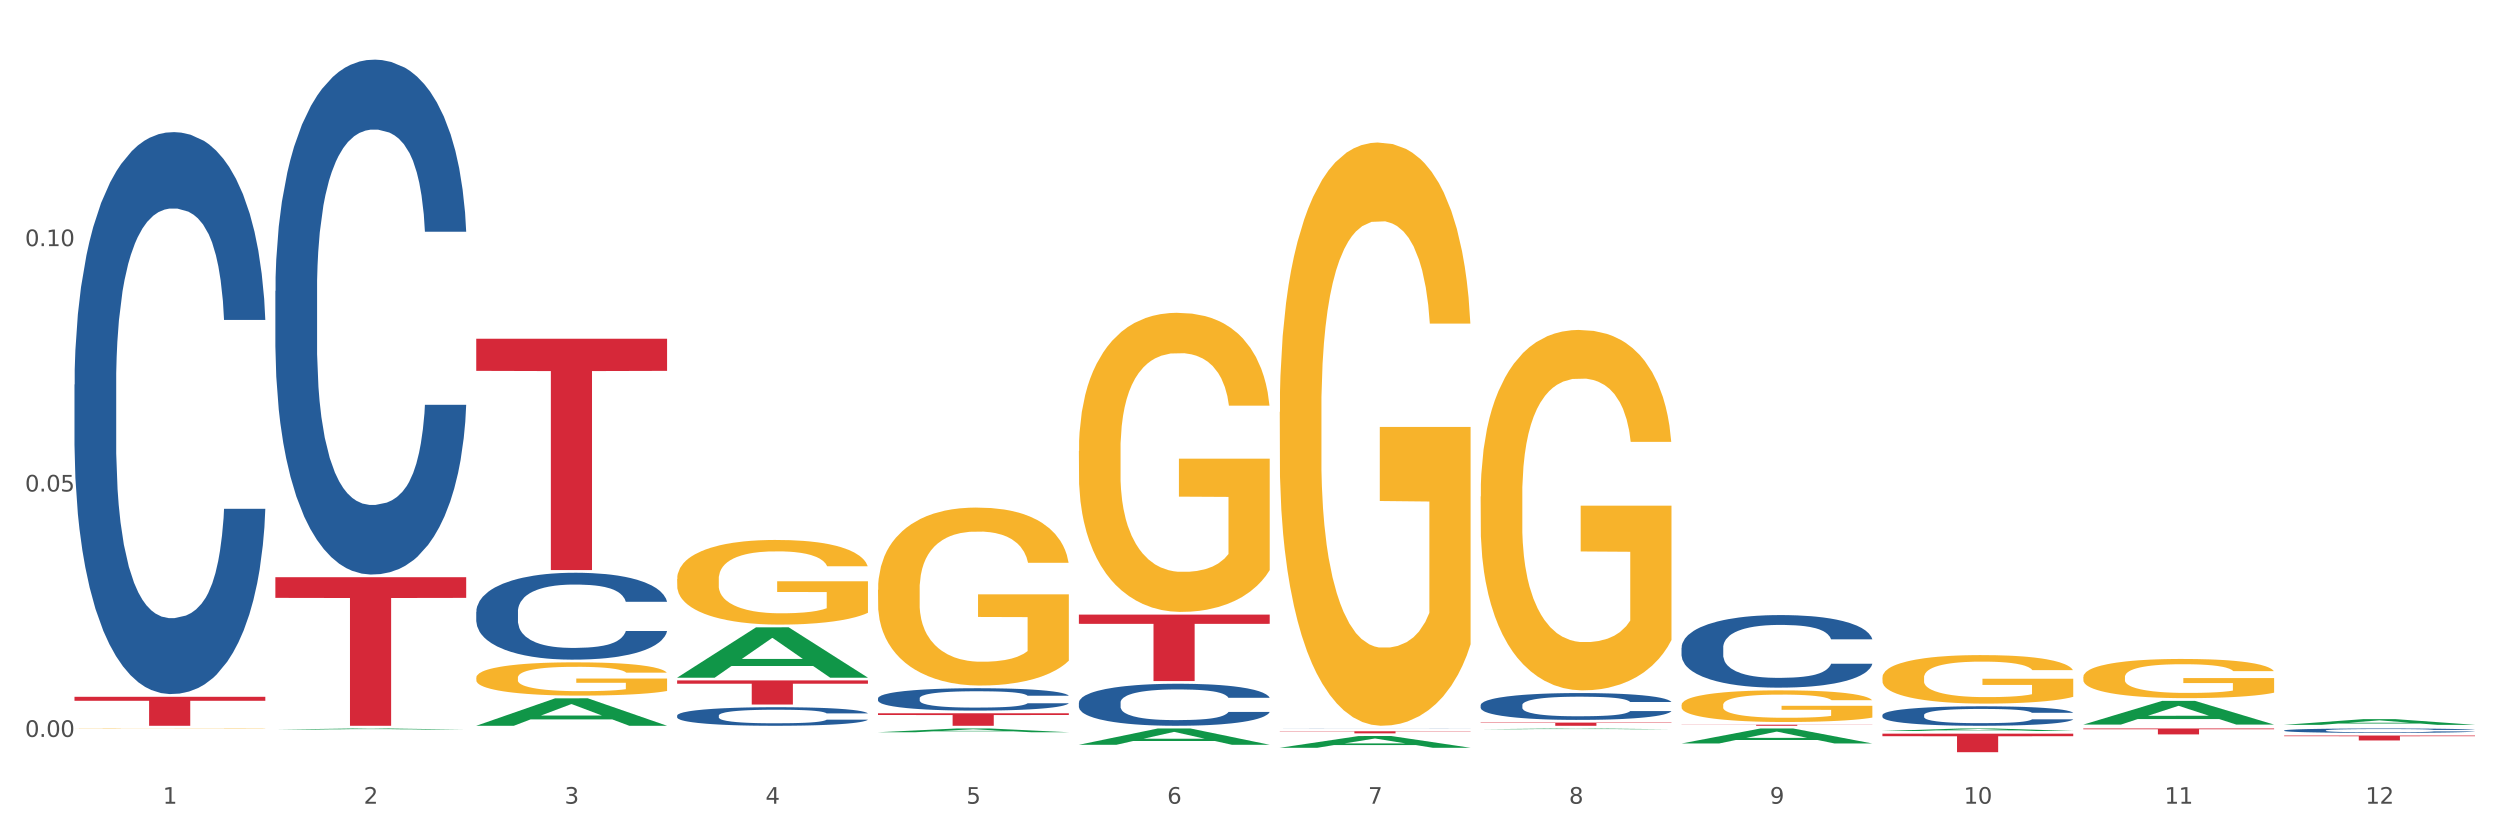 <?xml version="1.0" encoding="utf-8" standalone="no"?>
<!DOCTYPE svg PUBLIC "-//W3C//DTD SVG 1.1//EN"
  "http://www.w3.org/Graphics/SVG/1.1/DTD/svg11.dtd">
<svg xmlns:xlink="http://www.w3.org/1999/xlink" width="1080pt" height="360pt" viewBox="0 0 1080 360" xmlns="http://www.w3.org/2000/svg" version="1.1">
 <rect x="0" y="0" width="1080" height="360" fill="#333333" stroke="none"/>
 <defs>
  <style type="text/css">*{stroke-linejoin: round; stroke-linecap: butt}</style>
 </defs>
 <g id="figure_1">
  <g id="patch_1">
   <path d="M 0 360 
L 1080 360 
L 1080 0 
L 0 0 
z
" style="fill: #ffffff; stroke: #ffffff; stroke-linejoin: miter"/>
  </g>
  <g id="axes_1">
   <g id="matplotlib.axis_1">
    <g id="xtick_1">
     <g id="text_1">
      <!-- 1 -->
      <g style="fill: #4d4d4d" transform="translate(70.342 347.204) scale(0.096 -0.096)">
       <defs>
        <path id="DejaVuSans-31" d="M 794 531 
L 1825 531 
L 1825 4091 
L 703 3866 
L 703 4441 
L 1819 4666 
L 2450 4666 
L 2450 531 
L 3481 531 
L 3481 0 
L 794 0 
L 794 531 
z
" transform="scale(0.016)"/>
       </defs>
       <use xlink:href="#DejaVuSans-31"/>
      </g>
     </g>
    </g>
    <g id="xtick_2">
     <g id="text_2">
      <!-- 2 -->
      <g style="fill: #4d4d4d" transform="translate(157.122 347.204) scale(0.096 -0.096)">
       <defs>
        <path id="DejaVuSans-32" d="M 1228 531 
L 3431 531 
L 3431 0 
L 469 0 
L 469 531 
Q 828 903 1448 1529 
Q 2069 2156 2228 2338 
Q 2531 2678 2651 2914 
Q 2772 3150 2772 3378 
Q 2772 3750 2511 3984 
Q 2250 4219 1831 4219 
Q 1534 4219 1204 4116 
Q 875 4013 500 3803 
L 500 4441 
Q 881 4594 1212 4672 
Q 1544 4750 1819 4750 
Q 2544 4750 2975 4387 
Q 3406 4025 3406 3419 
Q 3406 3131 3298 2873 
Q 3191 2616 2906 2266 
Q 2828 2175 2409 1742 
Q 1991 1309 1228 531 
z
" transform="scale(0.016)"/>
       </defs>
       <use xlink:href="#DejaVuSans-32"/>
      </g>
     </g>
    </g>
    <g id="xtick_3">
     <g id="text_3">
      <!-- 3 -->
      <g style="fill: #4d4d4d" transform="translate(243.902 347.204) scale(0.096 -0.096)">
       <defs>
        <path id="DejaVuSans-33" d="M 2597 2516 
Q 3050 2419 3304 2112 
Q 3559 1806 3559 1356 
Q 3559 666 3084 287 
Q 2609 -91 1734 -91 
Q 1441 -91 1130 -33 
Q 819 25 488 141 
L 488 750 
Q 750 597 1062 519 
Q 1375 441 1716 441 
Q 2309 441 2620 675 
Q 2931 909 2931 1356 
Q 2931 1769 2642 2001 
Q 2353 2234 1838 2234 
L 1294 2234 
L 1294 2753 
L 1863 2753 
Q 2328 2753 2575 2939 
Q 2822 3125 2822 3475 
Q 2822 3834 2567 4026 
Q 2313 4219 1838 4219 
Q 1578 4219 1281 4162 
Q 984 4106 628 3988 
L 628 4550 
Q 988 4650 1302 4700 
Q 1616 4750 1894 4750 
Q 2613 4750 3031 4423 
Q 3450 4097 3450 3541 
Q 3450 3153 3228 2886 
Q 3006 2619 2597 2516 
z
" transform="scale(0.016)"/>
       </defs>
       <use xlink:href="#DejaVuSans-33"/>
      </g>
     </g>
    </g>
    <g id="xtick_4">
     <g id="text_4">
      <!-- 4 -->
      <g style="fill: #4d4d4d" transform="translate(330.683 347.204) scale(0.096 -0.096)">
       <defs>
        <path id="DejaVuSans-34" d="M 2419 4116 
L 825 1625 
L 2419 1625 
L 2419 4116 
z
M 2253 4666 
L 3047 4666 
L 3047 1625 
L 3713 1625 
L 3713 1100 
L 3047 1100 
L 3047 0 
L 2419 0 
L 2419 1100 
L 313 1100 
L 313 1709 
L 2253 4666 
z
" transform="scale(0.016)"/>
       </defs>
       <use xlink:href="#DejaVuSans-34"/>
      </g>
     </g>
    </g>
    <g id="xtick_5">
     <g id="text_5">
      <!-- 5 -->
      <g style="fill: #4d4d4d" transform="translate(417.463 347.204) scale(0.096 -0.096)">
       <defs>
        <path id="DejaVuSans-35" d="M 691 4666 
L 3169 4666 
L 3169 4134 
L 1269 4134 
L 1269 2991 
Q 1406 3038 1543 3061 
Q 1681 3084 1819 3084 
Q 2600 3084 3056 2656 
Q 3513 2228 3513 1497 
Q 3513 744 3044 326 
Q 2575 -91 1722 -91 
Q 1428 -91 1123 -41 
Q 819 9 494 109 
L 494 744 
Q 775 591 1075 516 
Q 1375 441 1709 441 
Q 2250 441 2565 725 
Q 2881 1009 2881 1497 
Q 2881 1984 2565 2268 
Q 2250 2553 1709 2553 
Q 1456 2553 1204 2497 
Q 953 2441 691 2322 
L 691 4666 
z
" transform="scale(0.016)"/>
       </defs>
       <use xlink:href="#DejaVuSans-35"/>
      </g>
     </g>
    </g>
    <g id="xtick_6">
     <g id="text_6">
      <!-- 6 -->
      <g style="fill: #4d4d4d" transform="translate(504.243 347.204) scale(0.096 -0.096)">
       <defs>
        <path id="DejaVuSans-36" d="M 2113 2584 
Q 1688 2584 1439 2293 
Q 1191 2003 1191 1497 
Q 1191 994 1439 701 
Q 1688 409 2113 409 
Q 2538 409 2786 701 
Q 3034 994 3034 1497 
Q 3034 2003 2786 2293 
Q 2538 2584 2113 2584 
z
M 3366 4563 
L 3366 3988 
Q 3128 4100 2886 4159 
Q 2644 4219 2406 4219 
Q 1781 4219 1451 3797 
Q 1122 3375 1075 2522 
Q 1259 2794 1537 2939 
Q 1816 3084 2150 3084 
Q 2853 3084 3261 2657 
Q 3669 2231 3669 1497 
Q 3669 778 3244 343 
Q 2819 -91 2113 -91 
Q 1303 -91 875 529 
Q 447 1150 447 2328 
Q 447 3434 972 4092 
Q 1497 4750 2381 4750 
Q 2619 4750 2861 4703 
Q 3103 4656 3366 4563 
z
" transform="scale(0.016)"/>
       </defs>
       <use xlink:href="#DejaVuSans-36"/>
      </g>
     </g>
    </g>
    <g id="xtick_7">
     <g id="text_7">
      <!-- 7 -->
      <g style="fill: #4d4d4d" transform="translate(591.024 347.204) scale(0.096 -0.096)">
       <defs>
        <path id="DejaVuSans-37" d="M 525 4666 
L 3525 4666 
L 3525 4397 
L 1831 0 
L 1172 0 
L 2766 4134 
L 525 4134 
L 525 4666 
z
" transform="scale(0.016)"/>
       </defs>
       <use xlink:href="#DejaVuSans-37"/>
      </g>
     </g>
    </g>
    <g id="xtick_8">
     <g id="text_8">
      <!-- 8 -->
      <g style="fill: #4d4d4d" transform="translate(677.804 347.204) scale(0.096 -0.096)">
       <defs>
        <path id="DejaVuSans-38" d="M 2034 2216 
Q 1584 2216 1326 1975 
Q 1069 1734 1069 1313 
Q 1069 891 1326 650 
Q 1584 409 2034 409 
Q 2484 409 2743 651 
Q 3003 894 3003 1313 
Q 3003 1734 2745 1975 
Q 2488 2216 2034 2216 
z
M 1403 2484 
Q 997 2584 770 2862 
Q 544 3141 544 3541 
Q 544 4100 942 4425 
Q 1341 4750 2034 4750 
Q 2731 4750 3128 4425 
Q 3525 4100 3525 3541 
Q 3525 3141 3298 2862 
Q 3072 2584 2669 2484 
Q 3125 2378 3379 2068 
Q 3634 1759 3634 1313 
Q 3634 634 3220 271 
Q 2806 -91 2034 -91 
Q 1263 -91 848 271 
Q 434 634 434 1313 
Q 434 1759 690 2068 
Q 947 2378 1403 2484 
z
M 1172 3481 
Q 1172 3119 1398 2916 
Q 1625 2713 2034 2713 
Q 2441 2713 2670 2916 
Q 2900 3119 2900 3481 
Q 2900 3844 2670 4047 
Q 2441 4250 2034 4250 
Q 1625 4250 1398 4047 
Q 1172 3844 1172 3481 
z
" transform="scale(0.016)"/>
       </defs>
       <use xlink:href="#DejaVuSans-38"/>
      </g>
     </g>
    </g>
    <g id="xtick_9">
     <g id="text_9">
      <!-- 9 -->
      <g style="fill: #4d4d4d" transform="translate(764.584 347.204) scale(0.096 -0.096)">
       <defs>
        <path id="DejaVuSans-39" d="M 703 97 
L 703 672 
Q 941 559 1184 500 
Q 1428 441 1663 441 
Q 2288 441 2617 861 
Q 2947 1281 2994 2138 
Q 2813 1869 2534 1725 
Q 2256 1581 1919 1581 
Q 1219 1581 811 2004 
Q 403 2428 403 3163 
Q 403 3881 828 4315 
Q 1253 4750 1959 4750 
Q 2769 4750 3195 4129 
Q 3622 3509 3622 2328 
Q 3622 1225 3098 567 
Q 2575 -91 1691 -91 
Q 1453 -91 1209 -44 
Q 966 3 703 97 
z
M 1959 2075 
Q 2384 2075 2632 2365 
Q 2881 2656 2881 3163 
Q 2881 3666 2632 3958 
Q 2384 4250 1959 4250 
Q 1534 4250 1286 3958 
Q 1038 3666 1038 3163 
Q 1038 2656 1286 2365 
Q 1534 2075 1959 2075 
z
" transform="scale(0.016)"/>
       </defs>
       <use xlink:href="#DejaVuSans-39"/>
      </g>
     </g>
    </g>
    <g id="xtick_10">
     <g id="text_10">
      <!-- 10 -->
      <g style="fill: #4d4d4d" transform="translate(848.311 347.204) scale(0.096 -0.096)">
       <defs>
        <path id="DejaVuSans-30" d="M 2034 4250 
Q 1547 4250 1301 3770 
Q 1056 3291 1056 2328 
Q 1056 1369 1301 889 
Q 1547 409 2034 409 
Q 2525 409 2770 889 
Q 3016 1369 3016 2328 
Q 3016 3291 2770 3770 
Q 2525 4250 2034 4250 
z
M 2034 4750 
Q 2819 4750 3233 4129 
Q 3647 3509 3647 2328 
Q 3647 1150 3233 529 
Q 2819 -91 2034 -91 
Q 1250 -91 836 529 
Q 422 1150 422 2328 
Q 422 3509 836 4129 
Q 1250 4750 2034 4750 
z
" transform="scale(0.016)"/>
       </defs>
       <use xlink:href="#DejaVuSans-31"/>
       <use xlink:href="#DejaVuSans-30" transform="translate(63.623 0)"/>
      </g>
     </g>
    </g>
    <g id="xtick_11">
     <g id="text_11">
      <!-- 11 -->
      <g style="fill: #4d4d4d" transform="translate(935.091 347.204) scale(0.096 -0.096)">
       <use xlink:href="#DejaVuSans-31"/>
       <use xlink:href="#DejaVuSans-31" transform="translate(63.623 0)"/>
      </g>
     </g>
    </g>
    <g id="xtick_12">
     <g id="text_12">
      <!-- 12 -->
      <g style="fill: #4d4d4d" transform="translate(1021.871 347.204) scale(0.096 -0.096)">
       <use xlink:href="#DejaVuSans-31"/>
       <use xlink:href="#DejaVuSans-32" transform="translate(63.623 0)"/>
      </g>
     </g>
    </g>
    <g id="xtick_13"/>
    <g id="xtick_14"/>
    <g id="xtick_15"/>
    <g id="xtick_16"/>
    <g id="xtick_17"/>
    <g id="xtick_18"/>
    <g id="xtick_19"/>
    <g id="xtick_20"/>
    <g id="xtick_21"/>
    <g id="xtick_22"/>
    <g id="xtick_23"/>
   </g>
   <g id="matplotlib.axis_2">
    <g id="ytick_1">
     <g id="text_13">
      <!-- 0.00 -->
      <g style="fill: #4d4d4d" transform="translate(10.8 318.342) scale(0.096 -0.096)">
       <defs>
        <path id="DejaVuSans-2e" d="M 684 794 
L 1344 794 
L 1344 0 
L 684 0 
L 684 794 
z
" transform="scale(0.016)"/>
       </defs>
       <use xlink:href="#DejaVuSans-30"/>
       <use xlink:href="#DejaVuSans-2e" transform="translate(63.623 0)"/>
       <use xlink:href="#DejaVuSans-30" transform="translate(95.41 0)"/>
       <use xlink:href="#DejaVuSans-30" transform="translate(159.033 0)"/>
      </g>
     </g>
    </g>
    <g id="ytick_2">
     <g id="text_14">
      <!-- 0.05 -->
      <g style="fill: #4d4d4d" transform="translate(10.8 212.336) scale(0.096 -0.096)">
       <use xlink:href="#DejaVuSans-30"/>
       <use xlink:href="#DejaVuSans-2e" transform="translate(63.623 0)"/>
       <use xlink:href="#DejaVuSans-30" transform="translate(95.41 0)"/>
       <use xlink:href="#DejaVuSans-35" transform="translate(159.033 0)"/>
      </g>
     </g>
    </g>
    <g id="ytick_3">
     <g id="text_15">
      <!-- 0.10 -->
      <g style="fill: #4d4d4d" transform="translate(10.8 106.331) scale(0.096 -0.096)">
       <use xlink:href="#DejaVuSans-30"/>
       <use xlink:href="#DejaVuSans-2e" transform="translate(63.623 0)"/>
       <use xlink:href="#DejaVuSans-31" transform="translate(95.41 0)"/>
       <use xlink:href="#DejaVuSans-30" transform="translate(159.033 0)"/>
      </g>
     </g>
    </g>
    <g id="ytick_4"/>
    <g id="ytick_5"/>
    <g id="ytick_6"/>
   </g>
   <g id="PolyCollection_1">
    <path d="M 118.955 315.194 
L 119.04 315.193 
L 153.037 314.695 
L 167.145 314.695 
L 201.397 315.195 
L 185.078 315.195 
L 177.684 315.078 
L 142.583 315.078 
L 142.328 315.08 
L 135.189 315.195 
L 118.955 315.195 
L 118.955 315.194 
L 147.002 315.009 
L 173.265 315.008 
L 160.261 314.801 
L 160.091 314.8 
L 159.921 314.802 
L 146.917 315.008 
L 147.002 315.009 
L 118.955 315.194 
z
" clip-path="url(#p6635fea5fb)" style="fill: #109648"/>
    <path d="M 813.198 316.935 
L 895.639 316.935 
L 895.639 318.049 
L 863.21 318.057 
L 863.21 324.95 
L 845.432 324.95 
L 845.432 318.057 
L 813.198 318.049 
L 813.198 316.943 
L 813.198 316.935 
z
" clip-path="url(#p6635fea5fb)" style="fill: #d62839"/>
    <path d="M 32.175 314.765 
L 32.272 314.764 
L 32.272 314.759 
L 32.467 314.755 
L 33.44 314.745 
L 34.9 314.736 
L 35.971 314.732 
L 37.042 314.728 
L 38.307 314.724 
L 39.864 314.72 
L 42.687 314.715 
L 44.439 314.712 
L 46.58 314.709 
L 50.474 314.704 
L 53.296 314.702 
L 56.216 314.7 
L 60.986 314.697 
L 64.1 314.696 
L 67.41 314.695 
L 71.4 314.695 
L 74.418 314.695 
L 81.036 314.695 
L 86.682 314.696 
L 89.407 314.697 
L 92.911 314.699 
L 94.76 314.7 
L 97.778 314.702 
L 100.892 314.705 
L 103.034 314.708 
L 106.246 314.712 
L 108.679 314.717 
L 110.918 314.723 
L 112.086 314.727 
L 112.962 314.731 
L 113.74 314.735 
L 114.519 314.742 
L 96.999 314.742 
L 96.318 314.737 
L 95.247 314.732 
L 93.69 314.728 
L 92.327 314.725 
L 89.991 314.722 
L 87.85 314.719 
L 85.611 314.718 
L 82.886 314.716 
L 80.744 314.716 
L 77.727 314.715 
L 71.79 314.715 
L 67.799 314.716 
L 65.074 314.718 
L 63.322 314.719 
L 61.764 314.72 
L 60.012 314.722 
L 57.968 314.725 
L 56.508 314.728 
L 55.048 314.731 
L 53.88 314.734 
L 52.81 314.738 
L 51.934 314.742 
L 51.252 314.747 
L 50.668 314.752 
L 50.182 314.761 
L 50.182 314.78 
L 50.376 314.784 
L 50.863 314.79 
L 51.447 314.794 
L 52.42 314.799 
L 53.296 314.802 
L 54.951 314.807 
L 56.8 314.812 
L 58.26 314.814 
L 59.72 314.816 
L 62.251 314.819 
L 65.074 314.822 
L 67.507 314.823 
L 70.816 314.825 
L 73.055 314.825 
L 75.002 314.826 
L 79.771 314.826 
L 83.178 314.825 
L 86.974 314.824 
L 89.894 314.823 
L 92.327 314.821 
L 95.052 314.819 
L 96.804 314.817 
L 96.804 314.788 
L 75.391 314.788 
L 75.391 314.768 
L 114.616 314.768 
L 114.616 314.825 
L 112.962 314.828 
L 111.112 314.83 
L 109.166 314.833 
L 106.246 314.836 
L 102.742 314.838 
L 99.627 314.84 
L 96.318 314.842 
L 92.424 314.843 
L 87.363 314.845 
L 84.248 314.845 
L 80.355 314.846 
L 75.78 314.846 
L 71.79 314.846 
L 67.896 314.845 
L 63.808 314.844 
L 59.818 314.842 
L 56.8 314.84 
L 53.783 314.838 
L 50.571 314.835 
L 48.04 314.832 
L 46.094 314.83 
L 43.952 314.827 
L 41.616 314.822 
L 39.864 314.819 
L 38.307 314.815 
L 36.652 314.81 
L 35.484 314.806 
L 34.316 314.8 
L 33.635 314.796 
L 32.856 314.79 
L 32.272 314.781 
L 32.175 314.765 
z
" clip-path="url(#p6635fea5fb)" style="fill: #f7b32b"/>
    <path d="M 639.637 312.153 
L 722.079 312.153 
L 722.079 312.346 
L 689.649 312.347 
L 689.649 313.539 
L 671.872 313.539 
L 671.872 312.347 
L 639.637 312.346 
L 639.637 312.154 
L 639.637 312.153 
z
" clip-path="url(#p6635fea5fb)" style="fill: #d62839"/>
    <path d="M 552.857 315.902 
L 635.298 315.902 
L 635.298 316.028 
L 602.869 316.029 
L 602.869 316.806 
L 585.091 316.806 
L 585.091 316.029 
L 552.857 316.028 
L 552.857 315.903 
L 552.857 315.902 
z
" clip-path="url(#p6635fea5fb)" style="fill: #d62839"/>
    <path d="M 466.077 265.505 
L 548.518 265.505 
L 548.518 269.496 
L 516.088 269.523 
L 516.088 294.218 
L 498.311 294.218 
L 498.311 269.523 
L 466.077 269.496 
L 466.077 265.532 
L 466.077 265.505 
z
" clip-path="url(#p6635fea5fb)" style="fill: #d62839"/>
    <path d="M 379.296 308.142 
L 461.738 308.142 
L 461.738 308.892 
L 429.308 308.897 
L 429.308 313.539 
L 411.531 313.539 
L 411.531 308.897 
L 379.296 308.892 
L 379.296 308.147 
L 379.296 308.142 
z
" clip-path="url(#p6635fea5fb)" style="fill: #d62839"/>
    <path d="M 292.516 293.925 
L 374.957 293.925 
L 374.957 295.374 
L 342.528 295.384 
L 342.528 304.353 
L 324.75 304.353 
L 324.75 295.384 
L 292.516 295.374 
L 292.516 293.935 
L 292.516 293.925 
z
" clip-path="url(#p6635fea5fb)" style="fill: #d62839"/>
    <path d="M 205.736 146.32 
L 288.177 146.32 
L 288.177 160.21 
L 255.747 160.304 
L 255.747 246.272 
L 237.97 246.272 
L 237.97 160.304 
L 205.736 160.21 
L 205.736 146.414 
L 205.736 146.32 
z
" clip-path="url(#p6635fea5fb)" style="fill: #d62839"/>
    <path d="M 118.955 249.364 
L 201.397 249.364 
L 201.397 258.282 
L 168.967 258.342 
L 168.967 313.539 
L 151.189 313.539 
L 151.189 258.342 
L 118.955 258.282 
L 118.955 249.424 
L 118.955 249.364 
z
" clip-path="url(#p6635fea5fb)" style="fill: #d62839"/>
    <path d="M 32.175 301.004 
L 114.616 301.004 
L 114.616 302.746 
L 82.187 302.758 
L 82.187 313.539 
L 64.409 313.539 
L 64.409 302.758 
L 32.175 302.746 
L 32.175 301.016 
L 32.175 301.004 
z
" clip-path="url(#p6635fea5fb)" style="fill: #d62839"/>
    <path d="M 32.175 166.153 
L 32.272 165.932 
L 32.272 159.723 
L 32.565 151.298 
L 33.637 135.778 
L 35.001 124.027 
L 37.34 110.281 
L 38.607 104.516 
L 40.263 98.086 
L 43.674 87.666 
L 47.572 78.797 
L 50.3 73.919 
L 52.347 70.815 
L 56.927 65.272 
L 59.558 62.833 
L 62.287 60.838 
L 64.625 59.508 
L 68.523 57.956 
L 71.642 57.291 
L 75.247 57.069 
L 78.268 57.291 
L 82.263 58.177 
L 88.11 60.838 
L 90.352 62.39 
L 93.373 65.051 
L 96.491 68.598 
L 99.025 72.146 
L 101.948 77.245 
L 104.969 83.896 
L 107.892 92.322 
L 109.939 100.082 
L 111.595 108.285 
L 113.057 118.263 
L 114.129 129.127 
L 114.616 138.217 
L 96.783 138.217 
L 96.296 130.013 
L 95.322 121.145 
L 94.347 115.158 
L 93.275 110.281 
L 91.619 104.738 
L 90.157 101.19 
L 87.721 96.978 
L 85.479 94.317 
L 83.628 92.765 
L 81.386 91.435 
L 76.611 90.105 
L 73.201 90.105 
L 71.057 90.548 
L 68.426 91.657 
L 66.184 93.209 
L 63.553 95.869 
L 61.507 98.751 
L 59.461 102.521 
L 58.291 105.181 
L 56.537 110.059 
L 55.368 114.05 
L 53.809 120.923 
L 52.932 125.801 
L 51.372 138.439 
L 50.69 147.751 
L 50.398 154.181 
L 50.203 161.276 
L 50.203 195.863 
L 50.788 211.383 
L 51.275 218.035 
L 52.054 225.573 
L 53.516 235.329 
L 55.66 244.863 
L 57.901 251.736 
L 59.753 255.948 
L 61.507 259.052 
L 63.261 261.491 
L 65.405 263.708 
L 67.159 265.039 
L 69.79 266.369 
L 72.908 267.034 
L 75.345 267.034 
L 80.314 265.926 
L 82.556 264.817 
L 84.7 263.265 
L 87.038 260.826 
L 88.89 258.166 
L 89.962 256.17 
L 91.716 251.958 
L 93.08 247.523 
L 94.25 242.424 
L 95.029 237.989 
L 95.906 231.338 
L 96.588 223.8 
L 96.783 219.809 
L 114.616 219.809 
L 114.227 227.79 
L 113.544 235.551 
L 112.18 245.971 
L 111.108 251.958 
L 109.452 259.274 
L 107.697 265.482 
L 105.261 272.355 
L 103.02 277.455 
L 100.681 281.889 
L 98.148 285.88 
L 93.567 291.423 
L 91.911 292.975 
L 88.403 295.636 
L 85.674 297.188 
L 81.679 298.74 
L 77.586 299.627 
L 73.298 299.848 
L 69.498 299.405 
L 65.307 298.075 
L 62.676 296.744 
L 59.753 294.749 
L 56.342 291.645 
L 53.126 287.876 
L 50.105 283.441 
L 47.279 278.342 
L 44.648 272.577 
L 41.238 263.043 
L 38.704 253.731 
L 36.853 245.084 
L 35.586 237.768 
L 34.319 228.456 
L 33.637 222.026 
L 32.565 206.506 
L 32.175 192.094 
L 32.175 166.153 
z
" clip-path="url(#p6635fea5fb)" style="fill: #255c99"/>
    <path d="M 118.955 125.709 
L 119.053 125.506 
L 119.053 119.818 
L 119.345 112.098 
L 120.417 97.878 
L 121.781 87.111 
L 124.12 74.515 
L 125.387 69.233 
L 127.044 63.342 
L 130.454 53.794 
L 134.352 45.668 
L 137.081 41.199 
L 139.127 38.355 
L 143.707 33.276 
L 146.338 31.041 
L 149.067 29.213 
L 151.406 27.994 
L 155.304 26.572 
L 158.422 25.963 
L 162.028 25.759 
L 165.048 25.963 
L 169.044 26.775 
L 174.891 29.213 
L 177.132 30.635 
L 180.153 33.073 
L 183.271 36.323 
L 185.805 39.574 
L 188.728 44.246 
L 191.749 50.341 
L 194.673 58.06 
L 196.719 65.171 
L 198.376 72.687 
L 199.837 81.829 
L 200.909 91.783 
L 201.397 100.112 
L 183.564 100.112 
L 183.076 92.596 
L 182.102 84.47 
L 181.127 78.985 
L 180.055 74.515 
L 178.399 69.437 
L 176.937 66.186 
L 174.501 62.326 
L 172.26 59.889 
L 170.408 58.467 
L 168.167 57.248 
L 163.392 56.029 
L 159.981 56.029 
L 157.837 56.435 
L 155.206 57.451 
L 152.965 58.873 
L 150.334 61.311 
L 148.287 63.952 
L 146.241 67.405 
L 145.071 69.843 
L 143.317 74.312 
L 142.148 77.969 
L 140.589 84.267 
L 139.712 88.736 
L 138.153 100.315 
L 137.471 108.848 
L 137.178 114.739 
L 136.983 121.24 
L 136.983 152.931 
L 137.568 167.152 
L 138.055 173.246 
L 138.835 180.153 
L 140.297 189.092 
L 142.44 197.827 
L 144.682 204.125 
L 146.533 207.985 
L 148.287 210.829 
L 150.041 213.063 
L 152.185 215.095 
L 153.939 216.314 
L 156.57 217.533 
L 159.689 218.142 
L 162.125 218.142 
L 167.095 217.126 
L 169.336 216.111 
L 171.48 214.689 
L 173.819 212.454 
L 175.67 210.016 
L 176.742 208.188 
L 178.496 204.328 
L 179.861 200.265 
L 181.03 195.592 
L 181.81 191.529 
L 182.687 185.435 
L 183.369 178.528 
L 183.564 174.871 
L 201.397 174.871 
L 201.007 182.185 
L 200.325 189.295 
L 198.96 198.843 
L 197.889 204.328 
L 196.232 211.032 
L 194.478 216.72 
L 192.042 223.018 
L 189.8 227.69 
L 187.462 231.753 
L 184.928 235.41 
L 180.348 240.489 
L 178.691 241.911 
L 175.183 244.348 
L 172.454 245.77 
L 168.459 247.192 
L 164.366 248.005 
L 160.079 248.208 
L 156.278 247.802 
L 152.088 246.583 
L 149.457 245.364 
L 146.533 243.536 
L 143.123 240.692 
L 139.907 237.238 
L 136.886 233.175 
L 134.06 228.503 
L 131.429 223.221 
L 128.018 214.485 
L 125.484 205.953 
L 123.633 198.03 
L 122.366 191.326 
L 121.099 182.794 
L 120.417 176.903 
L 119.345 162.682 
L 118.955 149.478 
L 118.955 125.709 
z
" clip-path="url(#p6635fea5fb)" style="fill: #255c99"/>
    <path d="M 205.736 264.296 
L 205.833 264.261 
L 205.833 263.301 
L 206.125 261.999 
L 207.197 259.599 
L 208.562 257.782 
L 210.9 255.656 
L 212.167 254.765 
L 213.824 253.771 
L 217.235 252.159 
L 221.133 250.788 
L 223.861 250.034 
L 225.907 249.554 
L 230.488 248.697 
L 233.119 248.319 
L 235.847 248.011 
L 238.186 247.805 
L 242.084 247.565 
L 245.202 247.462 
L 248.808 247.428 
L 251.829 247.462 
L 255.824 247.6 
L 261.671 248.011 
L 263.912 248.251 
L 266.933 248.662 
L 270.052 249.211 
L 272.585 249.759 
L 275.509 250.548 
L 278.53 251.576 
L 281.453 252.879 
L 283.499 254.079 
L 285.156 255.348 
L 286.618 256.89 
L 287.69 258.57 
L 288.177 259.976 
L 270.344 259.976 
L 269.857 258.707 
L 268.882 257.336 
L 267.908 256.41 
L 266.836 255.656 
L 265.179 254.799 
L 263.717 254.251 
L 261.281 253.599 
L 259.04 253.188 
L 257.188 252.948 
L 254.947 252.742 
L 250.172 252.536 
L 246.761 252.536 
L 244.618 252.605 
L 241.986 252.776 
L 239.745 253.016 
L 237.114 253.428 
L 235.068 253.873 
L 233.021 254.456 
L 231.852 254.868 
L 230.098 255.622 
L 228.928 256.239 
L 227.369 257.302 
L 226.492 258.056 
L 224.933 260.01 
L 224.251 261.45 
L 223.959 262.444 
L 223.764 263.541 
L 223.764 268.89 
L 224.348 271.29 
L 224.836 272.318 
L 225.615 273.484 
L 227.077 274.992 
L 229.221 276.466 
L 231.462 277.529 
L 233.314 278.181 
L 235.068 278.66 
L 236.822 279.038 
L 238.966 279.38 
L 240.72 279.586 
L 243.351 279.792 
L 246.469 279.895 
L 248.905 279.895 
L 253.875 279.723 
L 256.116 279.552 
L 258.26 279.312 
L 260.599 278.935 
L 262.451 278.523 
L 263.523 278.215 
L 265.277 277.563 
L 266.641 276.878 
L 267.81 276.089 
L 268.59 275.404 
L 269.467 274.375 
L 270.149 273.209 
L 270.344 272.592 
L 288.177 272.592 
L 287.787 273.826 
L 287.105 275.026 
L 285.741 276.638 
L 284.669 277.563 
L 283.012 278.695 
L 281.258 279.655 
L 278.822 280.718 
L 276.581 281.506 
L 274.242 282.192 
L 271.708 282.809 
L 267.128 283.666 
L 265.472 283.906 
L 261.963 284.317 
L 259.235 284.557 
L 255.239 284.797 
L 251.147 284.934 
L 246.859 284.969 
L 243.058 284.9 
L 238.868 284.694 
L 236.237 284.489 
L 233.314 284.18 
L 229.903 283.7 
L 226.687 283.117 
L 223.666 282.432 
L 220.84 281.643 
L 218.209 280.752 
L 214.798 279.278 
L 212.265 277.838 
L 210.413 276.501 
L 209.146 275.369 
L 207.88 273.929 
L 207.197 272.935 
L 206.125 270.535 
L 205.736 268.307 
L 205.736 264.296 
z
" clip-path="url(#p6635fea5fb)" style="fill: #255c99"/>
    <path d="M 292.516 309.117 
L 292.613 309.109 
L 292.613 308.904 
L 292.906 308.625 
L 293.978 308.112 
L 295.342 307.723 
L 297.681 307.269 
L 298.948 307.078 
L 300.604 306.865 
L 304.015 306.521 
L 307.913 306.227 
L 310.641 306.066 
L 312.688 305.963 
L 317.268 305.78 
L 319.899 305.699 
L 322.628 305.633 
L 324.966 305.589 
L 328.864 305.538 
L 331.983 305.516 
L 335.588 305.509 
L 338.609 305.516 
L 342.604 305.545 
L 348.451 305.633 
L 350.693 305.685 
L 353.714 305.773 
L 356.832 305.89 
L 359.366 306.007 
L 362.289 306.176 
L 365.31 306.396 
L 368.233 306.675 
L 370.28 306.931 
L 371.936 307.203 
L 373.398 307.533 
L 374.47 307.892 
L 374.957 308.193 
L 357.124 308.193 
L 356.637 307.921 
L 355.663 307.628 
L 354.688 307.43 
L 353.616 307.269 
L 351.96 307.085 
L 350.498 306.968 
L 348.062 306.829 
L 345.82 306.741 
L 343.969 306.689 
L 341.727 306.645 
L 336.952 306.601 
L 333.542 306.601 
L 331.398 306.616 
L 328.767 306.653 
L 326.525 306.704 
L 323.894 306.792 
L 321.848 306.887 
L 319.802 307.012 
L 318.632 307.1 
L 316.878 307.261 
L 315.709 307.393 
L 314.15 307.621 
L 313.273 307.782 
L 311.713 308.2 
L 311.031 308.508 
L 310.739 308.721 
L 310.544 308.955 
L 310.544 310.099 
L 311.129 310.613 
L 311.616 310.833 
L 312.395 311.082 
L 313.857 311.405 
L 316.001 311.72 
L 318.242 311.947 
L 320.094 312.087 
L 321.848 312.19 
L 323.602 312.27 
L 325.746 312.344 
L 327.5 312.388 
L 330.131 312.432 
L 333.249 312.454 
L 335.686 312.454 
L 340.655 312.417 
L 342.897 312.38 
L 345.041 312.329 
L 347.379 312.248 
L 349.231 312.16 
L 350.303 312.094 
L 352.057 311.955 
L 353.421 311.808 
L 354.591 311.639 
L 355.37 311.493 
L 356.247 311.273 
L 356.929 311.023 
L 357.124 310.891 
L 374.957 310.891 
L 374.568 311.155 
L 373.885 311.412 
L 372.521 311.757 
L 371.449 311.955 
L 369.793 312.197 
L 368.038 312.402 
L 365.602 312.63 
L 363.361 312.798 
L 361.022 312.945 
L 358.489 313.077 
L 353.908 313.26 
L 352.252 313.312 
L 348.744 313.4 
L 346.015 313.451 
L 342.02 313.502 
L 337.927 313.532 
L 333.639 313.539 
L 329.839 313.524 
L 325.648 313.48 
L 323.017 313.436 
L 320.094 313.37 
L 316.683 313.268 
L 313.467 313.143 
L 310.447 312.996 
L 307.621 312.828 
L 304.989 312.637 
L 301.579 312.322 
L 299.045 312.013 
L 297.194 311.727 
L 295.927 311.485 
L 294.66 311.177 
L 293.978 310.965 
L 292.906 310.451 
L 292.516 309.975 
L 292.516 309.117 
z
" clip-path="url(#p6635fea5fb)" style="fill: #255c99"/>
    <path d="M 899.978 314.695 
L 982.42 314.695 
L 982.42 315.05 
L 949.99 315.053 
L 949.99 317.253 
L 932.213 317.253 
L 932.213 315.053 
L 899.978 315.05 
L 899.978 314.697 
L 899.978 314.695 
z
" clip-path="url(#p6635fea5fb)" style="fill: #d62839"/>
    <path d="M 379.296 301.66 
L 379.394 301.651 
L 379.394 301.404 
L 379.686 301.068 
L 380.758 300.449 
L 382.122 299.981 
L 384.461 299.434 
L 385.728 299.204 
L 387.385 298.948 
L 390.795 298.533 
L 394.693 298.179 
L 397.422 297.985 
L 399.468 297.861 
L 404.048 297.64 
L 406.679 297.543 
L 409.408 297.464 
L 411.747 297.411 
L 415.645 297.349 
L 418.763 297.322 
L 422.369 297.313 
L 425.389 297.322 
L 429.385 297.358 
L 435.232 297.464 
L 437.473 297.525 
L 440.494 297.631 
L 443.612 297.773 
L 446.146 297.914 
L 449.069 298.117 
L 452.09 298.382 
L 455.014 298.718 
L 457.06 299.027 
L 458.717 299.354 
L 460.178 299.752 
L 461.25 300.184 
L 461.738 300.547 
L 443.905 300.547 
L 443.417 300.22 
L 442.443 299.866 
L 441.468 299.628 
L 440.396 299.434 
L 438.74 299.213 
L 437.278 299.071 
L 434.842 298.904 
L 432.601 298.798 
L 430.749 298.736 
L 428.508 298.683 
L 423.733 298.63 
L 420.322 298.63 
L 418.178 298.647 
L 415.547 298.692 
L 413.306 298.753 
L 410.675 298.859 
L 408.628 298.974 
L 406.582 299.124 
L 405.413 299.23 
L 403.658 299.425 
L 402.489 299.584 
L 400.93 299.858 
L 400.053 300.052 
L 398.494 300.555 
L 397.812 300.927 
L 397.519 301.183 
L 397.324 301.465 
L 397.324 302.843 
L 397.909 303.462 
L 398.396 303.727 
L 399.176 304.027 
L 400.638 304.416 
L 402.781 304.796 
L 405.023 305.07 
L 406.874 305.237 
L 408.628 305.361 
L 410.382 305.458 
L 412.526 305.547 
L 414.28 305.6 
L 416.911 305.653 
L 420.03 305.679 
L 422.466 305.679 
L 427.436 305.635 
L 429.677 305.591 
L 431.821 305.529 
L 434.16 305.432 
L 436.011 305.326 
L 437.083 305.246 
L 438.837 305.078 
L 440.202 304.902 
L 441.371 304.699 
L 442.151 304.522 
L 443.028 304.257 
L 443.71 303.957 
L 443.905 303.798 
L 461.738 303.798 
L 461.348 304.116 
L 460.666 304.425 
L 459.301 304.84 
L 458.23 305.078 
L 456.573 305.37 
L 454.819 305.617 
L 452.383 305.891 
L 450.141 306.094 
L 447.803 306.271 
L 445.269 306.43 
L 440.689 306.651 
L 439.032 306.713 
L 435.524 306.819 
L 432.795 306.881 
L 428.8 306.942 
L 424.707 306.978 
L 420.42 306.987 
L 416.619 306.969 
L 412.429 306.916 
L 409.798 306.863 
L 406.874 306.783 
L 403.464 306.66 
L 400.248 306.51 
L 397.227 306.333 
L 394.401 306.13 
L 391.77 305.9 
L 388.359 305.52 
L 385.825 305.149 
L 383.974 304.805 
L 382.707 304.513 
L 381.44 304.142 
L 380.758 303.886 
L 379.686 303.267 
L 379.296 302.693 
L 379.296 301.66 
z
" clip-path="url(#p6635fea5fb)" style="fill: #255c99"/>
    <path d="M 552.857 314.718 
L 552.954 314.718 
L 552.954 314.717 
L 553.247 314.715 
L 554.319 314.712 
L 555.683 314.709 
L 558.022 314.706 
L 559.289 314.705 
L 560.945 314.703 
L 564.356 314.701 
L 568.254 314.699 
L 570.982 314.698 
L 573.029 314.698 
L 577.609 314.696 
L 580.24 314.696 
L 582.969 314.695 
L 585.307 314.695 
L 589.205 314.695 
L 592.324 314.695 
L 595.929 314.695 
L 598.95 314.695 
L 602.945 314.695 
L 608.792 314.695 
L 611.034 314.696 
L 614.055 314.696 
L 617.173 314.697 
L 619.707 314.698 
L 622.63 314.699 
L 625.651 314.7 
L 628.574 314.702 
L 630.621 314.704 
L 632.277 314.706 
L 633.739 314.708 
L 634.811 314.71 
L 635.298 314.712 
L 617.465 314.712 
L 616.978 314.71 
L 616.004 314.708 
L 615.029 314.707 
L 613.957 314.706 
L 612.301 314.705 
L 610.839 314.704 
L 608.403 314.703 
L 606.161 314.703 
L 604.31 314.702 
L 602.068 314.702 
L 597.293 314.702 
L 593.883 314.702 
L 591.739 314.702 
L 589.108 314.702 
L 586.866 314.702 
L 584.235 314.703 
L 582.189 314.704 
L 580.143 314.704 
L 578.973 314.705 
L 577.219 314.706 
L 576.05 314.707 
L 574.491 314.708 
L 573.614 314.709 
L 572.054 314.712 
L 571.372 314.714 
L 571.08 314.715 
L 570.885 314.717 
L 570.885 314.724 
L 571.47 314.728 
L 571.957 314.729 
L 572.736 314.731 
L 574.198 314.733 
L 576.342 314.735 
L 578.583 314.736 
L 580.435 314.737 
L 582.189 314.738 
L 583.943 314.738 
L 586.087 314.739 
L 587.841 314.739 
L 590.472 314.739 
L 593.59 314.74 
L 596.027 314.74 
L 600.997 314.739 
L 603.238 314.739 
L 605.382 314.739 
L 607.72 314.738 
L 609.572 314.738 
L 610.644 314.737 
L 612.398 314.736 
L 613.762 314.735 
L 614.932 314.734 
L 615.711 314.733 
L 616.588 314.732 
L 617.27 314.73 
L 617.465 314.73 
L 635.298 314.73 
L 634.909 314.731 
L 634.226 314.733 
L 632.862 314.735 
L 631.79 314.736 
L 630.134 314.738 
L 628.379 314.739 
L 625.943 314.741 
L 623.702 314.742 
L 621.363 314.743 
L 618.83 314.744 
L 614.249 314.745 
L 612.593 314.745 
L 609.085 314.746 
L 606.356 314.746 
L 602.361 314.746 
L 598.268 314.747 
L 593.98 314.747 
L 590.18 314.747 
L 585.989 314.746 
L 583.358 314.746 
L 580.435 314.746 
L 577.024 314.745 
L 573.808 314.744 
L 570.788 314.743 
L 567.962 314.742 
L 565.33 314.741 
L 561.92 314.739 
L 559.386 314.737 
L 557.535 314.735 
L 556.268 314.733 
L 555.001 314.731 
L 554.319 314.73 
L 553.247 314.727 
L 552.857 314.724 
L 552.857 314.718 
z
" clip-path="url(#p6635fea5fb)" style="fill: #255c99"/>
    <path d="M 639.637 304.608 
L 639.735 304.598 
L 639.735 304.301 
L 640.027 303.898 
L 641.099 303.157 
L 642.463 302.595 
L 644.802 301.938 
L 646.069 301.663 
L 647.726 301.355 
L 651.136 300.857 
L 655.034 300.434 
L 657.763 300.2 
L 659.809 300.052 
L 664.389 299.787 
L 667.02 299.671 
L 669.749 299.575 
L 672.088 299.512 
L 675.986 299.438 
L 679.104 299.406 
L 682.71 299.395 
L 685.73 299.406 
L 689.726 299.448 
L 695.573 299.575 
L 697.814 299.649 
L 700.835 299.777 
L 703.953 299.946 
L 706.487 300.116 
L 709.41 300.359 
L 712.431 300.677 
L 715.355 301.08 
L 717.401 301.451 
L 719.058 301.843 
L 720.519 302.32 
L 721.591 302.839 
L 722.079 303.273 
L 704.246 303.273 
L 703.758 302.881 
L 702.784 302.457 
L 701.809 302.171 
L 700.737 301.938 
L 699.081 301.673 
L 697.619 301.504 
L 695.183 301.302 
L 692.942 301.175 
L 691.09 301.101 
L 688.849 301.038 
L 684.074 300.974 
L 680.663 300.974 
L 678.519 300.995 
L 675.888 301.048 
L 673.647 301.122 
L 671.016 301.249 
L 668.969 301.387 
L 666.923 301.567 
L 665.754 301.694 
L 663.999 301.928 
L 662.83 302.118 
L 661.271 302.447 
L 660.394 302.68 
L 658.835 303.284 
L 658.153 303.729 
L 657.86 304.036 
L 657.665 304.375 
L 657.665 306.028 
L 658.25 306.77 
L 658.737 307.088 
L 659.517 307.448 
L 660.979 307.914 
L 663.122 308.37 
L 665.364 308.698 
L 667.215 308.899 
L 668.969 309.048 
L 670.723 309.164 
L 672.867 309.27 
L 674.621 309.334 
L 677.252 309.397 
L 680.371 309.429 
L 682.807 309.429 
L 687.777 309.376 
L 690.018 309.323 
L 692.162 309.249 
L 694.501 309.133 
L 696.352 309.005 
L 697.424 308.91 
L 699.178 308.709 
L 700.543 308.497 
L 701.712 308.253 
L 702.492 308.041 
L 703.369 307.723 
L 704.051 307.363 
L 704.246 307.172 
L 722.079 307.172 
L 721.689 307.554 
L 721.007 307.925 
L 719.642 308.423 
L 718.571 308.709 
L 716.914 309.058 
L 715.16 309.355 
L 712.724 309.684 
L 710.482 309.927 
L 708.144 310.139 
L 705.61 310.33 
L 701.03 310.595 
L 699.373 310.669 
L 695.865 310.796 
L 693.136 310.87 
L 689.141 310.944 
L 685.048 310.987 
L 680.761 310.997 
L 676.96 310.976 
L 672.77 310.913 
L 670.139 310.849 
L 667.215 310.754 
L 663.805 310.605 
L 660.589 310.425 
L 657.568 310.213 
L 654.742 309.97 
L 652.111 309.694 
L 648.7 309.239 
L 646.166 308.794 
L 644.315 308.38 
L 643.048 308.031 
L 641.781 307.586 
L 641.099 307.278 
L 640.027 306.537 
L 639.637 305.848 
L 639.637 304.608 
z
" clip-path="url(#p6635fea5fb)" style="fill: #255c99"/>
    <path d="M 726.418 279.802 
L 726.515 279.773 
L 726.515 278.971 
L 726.807 277.882 
L 727.879 275.877 
L 729.244 274.359 
L 731.582 272.584 
L 732.849 271.839 
L 734.506 271.008 
L 737.917 269.662 
L 741.815 268.516 
L 744.543 267.886 
L 746.589 267.485 
L 751.17 266.769 
L 753.801 266.454 
L 756.529 266.196 
L 758.868 266.025 
L 762.766 265.824 
L 765.884 265.738 
L 769.49 265.709 
L 772.511 265.738 
L 776.506 265.853 
L 782.353 266.196 
L 784.594 266.397 
L 787.615 266.741 
L 790.734 267.199 
L 793.267 267.657 
L 796.191 268.316 
L 799.212 269.175 
L 802.135 270.264 
L 804.181 271.266 
L 805.838 272.326 
L 807.3 273.615 
L 808.372 275.018 
L 808.859 276.193 
L 791.026 276.193 
L 790.539 275.133 
L 789.564 273.987 
L 788.59 273.214 
L 787.518 272.584 
L 785.861 271.868 
L 784.399 271.409 
L 781.963 270.865 
L 779.722 270.521 
L 777.87 270.321 
L 775.629 270.149 
L 770.854 269.977 
L 767.443 269.977 
L 765.3 270.034 
L 762.668 270.178 
L 760.427 270.378 
L 757.796 270.722 
L 755.75 271.094 
L 753.703 271.581 
L 752.534 271.925 
L 750.78 272.555 
L 749.61 273.071 
L 748.051 273.958 
L 747.174 274.589 
L 745.615 276.221 
L 744.933 277.424 
L 744.641 278.255 
L 744.446 279.171 
L 744.446 283.64 
L 745.03 285.645 
L 745.518 286.504 
L 746.297 287.478 
L 747.759 288.738 
L 749.903 289.97 
L 752.144 290.857 
L 753.996 291.402 
L 755.75 291.803 
L 757.504 292.118 
L 759.648 292.404 
L 761.402 292.576 
L 764.033 292.748 
L 767.151 292.834 
L 769.587 292.834 
L 774.557 292.691 
L 776.798 292.547 
L 778.942 292.347 
L 781.281 292.032 
L 783.133 291.688 
L 784.205 291.43 
L 785.959 290.886 
L 787.323 290.313 
L 788.492 289.654 
L 789.272 289.082 
L 790.149 288.222 
L 790.831 287.249 
L 791.026 286.733 
L 808.859 286.733 
L 808.469 287.764 
L 807.787 288.767 
L 806.423 290.113 
L 805.351 290.886 
L 803.694 291.831 
L 801.94 292.633 
L 799.504 293.521 
L 797.263 294.18 
L 794.924 294.753 
L 792.39 295.268 
L 787.81 295.984 
L 786.154 296.185 
L 782.645 296.529 
L 779.917 296.729 
L 775.921 296.93 
L 771.829 297.044 
L 767.541 297.073 
L 763.74 297.016 
L 759.55 296.844 
L 756.919 296.672 
L 753.996 296.414 
L 750.585 296.013 
L 747.369 295.526 
L 744.348 294.953 
L 741.522 294.295 
L 738.891 293.55 
L 735.48 292.318 
L 732.947 291.115 
L 731.095 289.998 
L 729.828 289.053 
L 728.562 287.85 
L 727.879 287.019 
L 726.807 285.014 
L 726.418 283.153 
L 726.418 279.802 
z
" clip-path="url(#p6635fea5fb)" style="fill: #255c99"/>
    <path d="M 813.198 308.9 
L 813.295 308.892 
L 813.295 308.677 
L 813.588 308.385 
L 814.66 307.846 
L 816.024 307.438 
L 818.363 306.961 
L 819.63 306.761 
L 821.286 306.538 
L 824.697 306.177 
L 828.595 305.869 
L 831.323 305.7 
L 833.37 305.592 
L 837.95 305.4 
L 840.581 305.315 
L 843.31 305.246 
L 845.648 305.2 
L 849.546 305.146 
L 852.665 305.123 
L 856.27 305.115 
L 859.291 305.123 
L 863.286 305.154 
L 869.133 305.246 
L 871.375 305.3 
L 874.396 305.392 
L 877.514 305.515 
L 880.048 305.638 
L 882.971 305.815 
L 885.992 306.046 
L 888.915 306.338 
L 890.962 306.607 
L 892.618 306.892 
L 894.08 307.238 
L 895.152 307.615 
L 895.639 307.931 
L 877.806 307.931 
L 877.319 307.646 
L 876.345 307.338 
L 875.37 307.131 
L 874.298 306.961 
L 872.642 306.769 
L 871.18 306.646 
L 868.744 306.5 
L 866.502 306.407 
L 864.651 306.354 
L 862.409 306.307 
L 857.634 306.261 
L 854.224 306.261 
L 852.08 306.277 
L 849.449 306.315 
L 847.207 306.369 
L 844.576 306.461 
L 842.53 306.561 
L 840.484 306.692 
L 839.314 306.784 
L 837.56 306.954 
L 836.391 307.092 
L 834.832 307.331 
L 833.955 307.5 
L 832.395 307.938 
L 831.713 308.261 
L 831.421 308.485 
L 831.226 308.731 
L 831.226 309.931 
L 831.811 310.469 
L 832.298 310.7 
L 833.077 310.962 
L 834.539 311.3 
L 836.683 311.631 
L 838.924 311.87 
L 840.776 312.016 
L 842.53 312.123 
L 844.284 312.208 
L 846.428 312.285 
L 848.182 312.331 
L 850.813 312.377 
L 853.931 312.4 
L 856.368 312.4 
L 861.338 312.362 
L 863.579 312.323 
L 865.723 312.27 
L 868.061 312.185 
L 869.913 312.093 
L 870.985 312.023 
L 872.739 311.877 
L 874.103 311.723 
L 875.273 311.546 
L 876.052 311.393 
L 876.929 311.162 
L 877.611 310.9 
L 877.806 310.762 
L 895.639 310.762 
L 895.25 311.039 
L 894.567 311.308 
L 893.203 311.669 
L 892.131 311.877 
L 890.475 312.131 
L 888.72 312.346 
L 886.284 312.585 
L 884.043 312.762 
L 881.704 312.916 
L 879.171 313.054 
L 874.59 313.247 
L 872.934 313.3 
L 869.426 313.393 
L 866.697 313.447 
L 862.702 313.5 
L 858.609 313.531 
L 854.321 313.539 
L 850.521 313.524 
L 846.33 313.477 
L 843.699 313.431 
L 840.776 313.362 
L 837.365 313.254 
L 834.149 313.123 
L 831.129 312.97 
L 828.303 312.793 
L 825.671 312.593 
L 822.261 312.262 
L 819.727 311.939 
L 817.876 311.639 
L 816.609 311.385 
L 815.342 311.062 
L 814.66 310.839 
L 813.588 310.3 
L 813.198 309.8 
L 813.198 308.9 
z
" clip-path="url(#p6635fea5fb)" style="fill: #255c99"/>
    <path d="M 986.759 315.552 
L 986.856 315.55 
L 986.856 315.501 
L 987.148 315.435 
L 988.22 315.313 
L 989.585 315.221 
L 991.923 315.113 
L 993.19 315.067 
L 994.847 315.017 
L 998.258 314.935 
L 1002.156 314.865 
L 1004.884 314.827 
L 1006.93 314.803 
L 1011.511 314.759 
L 1014.142 314.74 
L 1016.87 314.724 
L 1019.209 314.714 
L 1023.107 314.702 
L 1026.225 314.696 
L 1029.831 314.695 
L 1032.852 314.696 
L 1036.847 314.703 
L 1042.694 314.724 
L 1044.935 314.736 
L 1047.956 314.757 
L 1051.075 314.785 
L 1053.608 314.813 
L 1056.532 314.853 
L 1059.553 314.905 
L 1062.476 314.972 
L 1064.522 315.033 
L 1066.179 315.097 
L 1067.641 315.175 
L 1068.713 315.261 
L 1069.2 315.332 
L 1051.367 315.332 
L 1050.88 315.268 
L 1049.905 315.198 
L 1048.931 315.151 
L 1047.859 315.113 
L 1046.202 315.069 
L 1044.74 315.041 
L 1042.304 315.008 
L 1040.063 314.987 
L 1038.211 314.975 
L 1035.97 314.965 
L 1031.195 314.954 
L 1027.784 314.954 
L 1025.641 314.958 
L 1023.009 314.966 
L 1020.768 314.979 
L 1018.137 314.999 
L 1016.091 315.022 
L 1014.044 315.052 
L 1012.875 315.073 
L 1011.121 315.111 
L 1009.951 315.142 
L 1008.392 315.196 
L 1007.515 315.235 
L 1005.956 315.334 
L 1005.274 315.407 
L 1004.982 315.458 
L 1004.787 315.513 
L 1004.787 315.785 
L 1005.371 315.907 
L 1005.859 315.959 
L 1006.638 316.018 
L 1008.1 316.095 
L 1010.244 316.17 
L 1012.485 316.224 
L 1014.337 316.257 
L 1016.091 316.282 
L 1017.845 316.301 
L 1019.989 316.318 
L 1021.743 316.329 
L 1024.374 316.339 
L 1027.492 316.344 
L 1029.928 316.344 
L 1034.898 316.336 
L 1037.139 316.327 
L 1039.283 316.315 
L 1041.622 316.295 
L 1043.474 316.275 
L 1044.546 316.259 
L 1046.3 316.226 
L 1047.664 316.191 
L 1048.833 316.151 
L 1049.613 316.116 
L 1050.49 316.064 
L 1051.172 316.005 
L 1051.367 315.973 
L 1069.2 315.973 
L 1068.81 316.036 
L 1068.128 316.097 
L 1066.764 316.179 
L 1065.692 316.226 
L 1064.035 316.283 
L 1062.281 316.332 
L 1059.845 316.386 
L 1057.604 316.426 
L 1055.265 316.461 
L 1052.731 316.492 
L 1048.151 316.536 
L 1046.495 316.548 
L 1042.986 316.569 
L 1040.258 316.581 
L 1036.262 316.593 
L 1032.17 316.6 
L 1027.882 316.602 
L 1024.081 316.599 
L 1019.891 316.588 
L 1017.26 316.578 
L 1014.337 316.562 
L 1010.926 316.538 
L 1007.71 316.508 
L 1004.689 316.473 
L 1001.863 316.433 
L 999.232 316.388 
L 995.821 316.313 
L 993.288 316.24 
L 991.436 316.172 
L 990.169 316.114 
L 988.903 316.041 
L 988.22 315.991 
L 987.148 315.869 
L 986.759 315.755 
L 986.759 315.552 
z
" clip-path="url(#p6635fea5fb)" style="fill: #255c99"/>
    <path d="M 899.978 292.494 
L 900.076 292.479 
L 900.076 291.922 
L 900.27 291.442 
L 901.244 290.282 
L 902.704 289.323 
L 903.774 288.812 
L 904.845 288.395 
L 906.11 287.977 
L 907.668 287.544 
L 910.49 286.91 
L 912.242 286.585 
L 914.384 286.244 
L 918.277 285.749 
L 921.1 285.471 
L 924.02 285.239 
L 928.789 284.96 
L 931.904 284.837 
L 935.213 284.744 
L 939.204 284.682 
L 942.221 284.666 
L 948.84 284.713 
L 954.485 284.852 
L 957.21 284.96 
L 960.714 285.146 
L 962.564 285.27 
L 965.581 285.517 
L 968.696 285.842 
L 970.837 286.121 
L 974.049 286.647 
L 976.482 287.173 
L 978.721 287.822 
L 979.889 288.271 
L 980.765 288.689 
L 981.544 289.168 
L 982.322 289.926 
L 964.802 289.926 
L 964.121 289.385 
L 963.05 288.874 
L 961.493 288.379 
L 960.13 288.07 
L 957.794 287.683 
L 955.653 287.436 
L 953.414 287.25 
L 950.689 287.095 
L 948.548 287.018 
L 945.53 286.956 
L 939.593 286.971 
L 935.602 287.095 
L 932.877 287.25 
L 931.125 287.389 
L 929.568 287.544 
L 927.816 287.76 
L 925.772 288.085 
L 924.312 288.379 
L 922.852 288.75 
L 921.684 289.122 
L 920.613 289.555 
L 919.737 290.019 
L 919.056 290.499 
L 918.472 291.086 
L 917.985 292.061 
L 917.985 294.18 
L 918.18 294.66 
L 918.666 295.294 
L 919.25 295.774 
L 920.224 296.346 
L 921.1 296.733 
L 922.754 297.29 
L 924.604 297.754 
L 926.064 298.048 
L 927.524 298.295 
L 930.054 298.636 
L 932.877 298.914 
L 935.31 299.084 
L 938.62 299.239 
L 940.858 299.301 
L 942.805 299.332 
L 947.574 299.332 
L 950.981 299.285 
L 954.777 299.177 
L 957.697 299.038 
L 960.13 298.868 
L 962.856 298.589 
L 964.608 298.326 
L 964.608 295.093 
L 943.194 295.078 
L 943.194 292.927 
L 982.42 292.927 
L 982.42 299.239 
L 980.765 299.564 
L 978.916 299.858 
L 976.969 300.121 
L 974.049 300.446 
L 970.545 300.755 
L 967.43 300.972 
L 964.121 301.157 
L 960.228 301.327 
L 955.166 301.482 
L 952.052 301.544 
L 948.158 301.59 
L 943.584 301.606 
L 939.593 301.575 
L 935.7 301.498 
L 931.612 301.358 
L 927.621 301.157 
L 924.604 300.956 
L 921.586 300.709 
L 918.374 300.384 
L 915.844 300.074 
L 913.897 299.796 
L 911.756 299.44 
L 909.42 298.976 
L 907.668 298.558 
L 906.11 298.125 
L 904.456 297.568 
L 903.288 297.089 
L 902.12 296.485 
L 901.438 296.037 
L 900.66 295.341 
L 900.076 294.366 
L 899.978 292.494 
z
" clip-path="url(#p6635fea5fb)" style="fill: #f7b32b"/>
    <path d="M 813.198 292.685 
L 813.295 292.666 
L 813.295 291.976 
L 813.49 291.383 
L 814.463 289.947 
L 815.923 288.761 
L 816.994 288.129 
L 818.065 287.612 
L 819.33 287.095 
L 820.887 286.559 
L 823.71 285.774 
L 825.462 285.372 
L 827.603 284.951 
L 831.497 284.339 
L 834.319 283.994 
L 837.239 283.707 
L 842.009 283.363 
L 845.123 283.209 
L 848.433 283.095 
L 852.423 283.018 
L 855.441 282.999 
L 862.059 283.056 
L 867.705 283.229 
L 870.43 283.363 
L 873.934 283.592 
L 875.783 283.745 
L 878.801 284.052 
L 881.915 284.454 
L 884.057 284.798 
L 887.269 285.449 
L 889.702 286.1 
L 891.941 286.904 
L 893.109 287.459 
L 893.985 287.976 
L 894.763 288.569 
L 895.542 289.507 
L 878.022 289.507 
L 877.341 288.837 
L 876.27 288.205 
L 874.713 287.593 
L 873.35 287.21 
L 871.014 286.731 
L 868.873 286.425 
L 866.634 286.196 
L 863.909 286.004 
L 861.767 285.908 
L 858.75 285.832 
L 852.813 285.851 
L 848.822 286.004 
L 846.097 286.196 
L 844.345 286.368 
L 842.787 286.559 
L 841.035 286.827 
L 838.991 287.229 
L 837.531 287.593 
L 836.071 288.052 
L 834.903 288.512 
L 833.833 289.048 
L 832.957 289.622 
L 832.275 290.215 
L 831.691 290.943 
L 831.205 292.149 
L 831.205 294.771 
L 831.399 295.365 
L 831.886 296.149 
L 832.47 296.743 
L 833.443 297.451 
L 834.319 297.93 
L 835.974 298.619 
L 837.823 299.193 
L 839.283 299.557 
L 840.743 299.863 
L 843.274 300.284 
L 846.097 300.629 
L 848.53 300.839 
L 851.839 301.031 
L 854.078 301.107 
L 856.025 301.145 
L 860.794 301.145 
L 864.201 301.088 
L 867.997 300.954 
L 870.917 300.782 
L 873.35 300.571 
L 876.075 300.227 
L 877.827 299.901 
L 877.827 295.901 
L 856.414 295.881 
L 856.414 293.221 
L 895.639 293.221 
L 895.639 301.031 
L 893.985 301.433 
L 892.135 301.796 
L 890.189 302.122 
L 887.269 302.524 
L 883.765 302.906 
L 880.65 303.174 
L 877.341 303.404 
L 873.447 303.615 
L 868.386 303.806 
L 865.271 303.883 
L 861.378 303.94 
L 856.803 303.959 
L 852.813 303.921 
L 848.919 303.825 
L 844.831 303.653 
L 840.841 303.404 
L 837.823 303.155 
L 834.806 302.849 
L 831.594 302.447 
L 829.063 302.064 
L 827.117 301.72 
L 824.975 301.279 
L 822.639 300.705 
L 820.887 300.188 
L 819.33 299.652 
L 817.675 298.963 
L 816.507 298.37 
L 815.339 297.623 
L 814.658 297.068 
L 813.879 296.207 
L 813.295 295.001 
L 813.198 292.685 
z
" clip-path="url(#p6635fea5fb)" style="fill: #f7b32b"/>
    <path d="M 726.418 304.551 
L 726.515 304.539 
L 726.515 304.089 
L 726.71 303.702 
L 727.683 302.764 
L 729.143 301.99 
L 730.214 301.577 
L 731.284 301.24 
L 732.55 300.903 
L 734.107 300.553 
L 736.93 300.04 
L 738.682 299.778 
L 740.823 299.503 
L 744.716 299.103 
L 747.539 298.878 
L 750.459 298.691 
L 755.228 298.466 
L 758.343 298.366 
L 761.652 298.291 
L 765.643 298.241 
L 768.66 298.229 
L 775.279 298.266 
L 780.924 298.379 
L 783.65 298.466 
L 787.154 298.616 
L 789.003 298.716 
L 792.02 298.916 
L 795.135 299.178 
L 797.276 299.403 
L 800.488 299.828 
L 802.922 300.253 
L 805.16 300.778 
L 806.328 301.14 
L 807.204 301.477 
L 807.983 301.865 
L 808.762 302.477 
L 791.242 302.477 
L 790.56 302.04 
L 789.49 301.627 
L 787.932 301.228 
L 786.57 300.978 
L 784.234 300.665 
L 782.092 300.465 
L 779.854 300.315 
L 777.128 300.19 
L 774.987 300.128 
L 771.97 300.078 
L 766.032 300.09 
L 762.042 300.19 
L 759.316 300.315 
L 757.564 300.428 
L 756.007 300.553 
L 754.255 300.728 
L 752.211 300.99 
L 750.751 301.228 
L 749.291 301.527 
L 748.123 301.827 
L 747.052 302.177 
L 746.176 302.552 
L 745.495 302.939 
L 744.911 303.414 
L 744.424 304.201 
L 744.424 305.913 
L 744.619 306.301 
L 745.106 306.813 
L 745.69 307.2 
L 746.663 307.663 
L 747.539 307.975 
L 749.194 308.425 
L 751.043 308.8 
L 752.503 309.037 
L 753.963 309.237 
L 756.494 309.512 
L 759.316 309.737 
L 761.75 309.874 
L 765.059 309.999 
L 767.298 310.049 
L 769.244 310.074 
L 774.014 310.074 
L 777.42 310.037 
L 781.216 309.949 
L 784.136 309.837 
L 786.57 309.699 
L 789.295 309.475 
L 791.047 309.262 
L 791.047 306.651 
L 769.634 306.638 
L 769.634 304.901 
L 808.859 304.901 
L 808.859 309.999 
L 807.204 310.262 
L 805.355 310.499 
L 803.408 310.712 
L 800.488 310.974 
L 796.984 311.224 
L 793.87 311.399 
L 790.56 311.549 
L 786.667 311.686 
L 781.606 311.811 
L 778.491 311.861 
L 774.598 311.899 
L 770.023 311.911 
L 766.032 311.886 
L 762.139 311.824 
L 758.051 311.711 
L 754.06 311.549 
L 751.043 311.386 
L 748.026 311.186 
L 744.814 310.924 
L 742.283 310.674 
L 740.336 310.449 
L 738.195 310.162 
L 735.859 309.787 
L 734.107 309.45 
L 732.55 309.1 
L 730.895 308.65 
L 729.727 308.262 
L 728.559 307.775 
L 727.878 307.413 
L 727.099 306.851 
L 726.515 306.063 
L 726.418 304.551 
z
" clip-path="url(#p6635fea5fb)" style="fill: #f7b32b"/>
    <path d="M 639.637 214.48 
L 639.735 214.338 
L 639.735 209.219 
L 639.929 204.81 
L 640.903 194.145 
L 642.363 185.328 
L 643.433 180.636 
L 644.504 176.796 
L 645.769 172.956 
L 647.327 168.975 
L 650.149 163.144 
L 651.901 160.158 
L 654.043 157.029 
L 657.936 152.479 
L 660.759 149.919 
L 663.679 147.786 
L 668.448 145.226 
L 671.563 144.089 
L 674.872 143.235 
L 678.863 142.667 
L 681.88 142.524 
L 688.499 142.951 
L 694.144 144.231 
L 696.869 145.226 
L 700.373 146.933 
L 702.223 148.07 
L 705.24 150.346 
L 708.355 153.332 
L 710.496 155.892 
L 713.708 160.727 
L 716.141 165.562 
L 718.38 171.534 
L 719.548 175.658 
L 720.424 179.498 
L 721.203 183.906 
L 721.981 190.874 
L 704.461 190.874 
L 703.78 185.897 
L 702.709 181.204 
L 701.152 176.654 
L 699.789 173.81 
L 697.453 170.255 
L 695.312 167.979 
L 693.073 166.273 
L 690.348 164.851 
L 688.207 164.14 
L 685.189 163.571 
L 679.252 163.713 
L 675.261 164.851 
L 672.536 166.273 
L 670.784 167.553 
L 669.227 168.975 
L 667.475 170.966 
L 665.431 173.952 
L 663.971 176.654 
L 662.511 180.067 
L 661.343 183.48 
L 660.272 187.461 
L 659.396 191.728 
L 658.715 196.136 
L 658.131 201.54 
L 657.644 210.499 
L 657.644 229.981 
L 657.839 234.389 
L 658.325 240.22 
L 658.909 244.628 
L 659.883 249.89 
L 660.759 253.445 
L 662.413 258.564 
L 664.263 262.83 
L 665.723 265.532 
L 667.183 267.807 
L 669.713 270.936 
L 672.536 273.496 
L 674.969 275.06 
L 678.279 276.482 
L 680.517 277.051 
L 682.464 277.335 
L 687.233 277.335 
L 690.64 276.909 
L 694.436 275.913 
L 697.356 274.633 
L 699.789 273.069 
L 702.515 270.509 
L 704.267 268.092 
L 704.267 238.371 
L 682.853 238.229 
L 682.853 218.462 
L 722.079 218.462 
L 722.079 276.482 
L 720.424 279.468 
L 718.575 282.17 
L 716.628 284.588 
L 713.708 287.574 
L 710.204 290.418 
L 707.089 292.409 
L 703.78 294.115 
L 699.887 295.68 
L 694.825 297.102 
L 691.711 297.671 
L 687.817 298.097 
L 683.243 298.239 
L 679.252 297.955 
L 675.359 297.244 
L 671.271 295.964 
L 667.28 294.115 
L 664.263 292.267 
L 661.245 289.992 
L 658.033 287.005 
L 655.503 284.161 
L 653.556 281.601 
L 651.415 278.331 
L 649.079 274.065 
L 647.327 270.225 
L 645.769 266.243 
L 644.115 261.124 
L 642.947 256.715 
L 641.779 251.169 
L 641.097 247.045 
L 640.319 240.646 
L 639.735 231.687 
L 639.637 214.48 
z
" clip-path="url(#p6635fea5fb)" style="fill: #f7b32b"/>
    <path d="M 552.857 177.999 
L 552.954 177.769 
L 552.954 169.485 
L 553.149 162.351 
L 554.122 145.092 
L 555.582 130.825 
L 556.653 123.231 
L 557.724 117.017 
L 558.989 110.804 
L 560.546 104.361 
L 563.369 94.926 
L 565.121 90.094 
L 567.262 85.031 
L 571.156 77.667 
L 573.978 73.525 
L 576.898 70.073 
L 581.668 65.931 
L 584.782 64.09 
L 588.092 62.709 
L 592.082 61.789 
L 595.1 61.559 
L 601.718 62.249 
L 607.364 64.32 
L 610.089 65.931 
L 613.593 68.693 
L 615.442 70.533 
L 618.46 74.215 
L 621.574 79.048 
L 623.716 83.19 
L 626.928 91.014 
L 629.361 98.838 
L 631.6 108.503 
L 632.768 115.177 
L 633.644 121.39 
L 634.422 128.523 
L 635.201 139.799 
L 617.681 139.799 
L 617 131.745 
L 615.929 124.151 
L 614.372 116.787 
L 613.009 112.185 
L 610.673 106.432 
L 608.532 102.75 
L 606.293 99.989 
L 603.568 97.687 
L 601.426 96.537 
L 598.409 95.616 
L 592.472 95.847 
L 588.481 97.687 
L 585.756 99.989 
L 584.004 102.06 
L 582.446 104.361 
L 580.694 107.583 
L 578.65 112.415 
L 577.19 116.787 
L 575.73 122.31 
L 574.562 127.833 
L 573.492 134.276 
L 572.616 141.18 
L 571.934 148.314 
L 571.35 157.058 
L 570.864 171.556 
L 570.864 203.082 
L 571.058 210.216 
L 571.545 219.65 
L 572.129 226.784 
L 573.102 235.299 
L 573.978 241.051 
L 575.633 249.336 
L 577.482 256.239 
L 578.942 260.612 
L 580.402 264.293 
L 582.933 269.356 
L 585.756 273.498 
L 588.189 276.03 
L 591.498 278.331 
L 593.737 279.251 
L 595.684 279.711 
L 600.453 279.711 
L 603.86 279.021 
L 607.656 277.41 
L 610.576 275.339 
L 613.009 272.808 
L 615.734 268.666 
L 617.486 264.754 
L 617.486 216.659 
L 596.073 216.429 
L 596.073 184.442 
L 635.298 184.442 
L 635.298 278.331 
L 633.644 283.163 
L 631.794 287.535 
L 629.848 291.448 
L 626.928 296.28 
L 623.424 300.882 
L 620.309 304.104 
L 617 306.865 
L 613.106 309.397 
L 608.045 311.698 
L 604.93 312.618 
L 601.037 313.309 
L 596.462 313.539 
L 592.472 313.079 
L 588.578 311.928 
L 584.49 309.857 
L 580.5 306.865 
L 577.482 303.874 
L 574.465 300.192 
L 571.253 295.36 
L 568.722 290.757 
L 566.776 286.615 
L 564.634 281.322 
L 562.298 274.419 
L 560.546 268.206 
L 558.989 261.762 
L 557.334 253.478 
L 556.166 246.344 
L 554.998 237.37 
L 554.317 230.696 
L 553.538 220.341 
L 552.954 205.843 
L 552.857 177.999 
z
" clip-path="url(#p6635fea5fb)" style="fill: #f7b32b"/>
    <path d="M 466.077 194.841 
L 466.174 194.723 
L 466.174 190.475 
L 466.369 186.816 
L 467.342 177.965 
L 468.802 170.649 
L 469.873 166.754 
L 470.943 163.568 
L 472.209 160.382 
L 473.766 157.078 
L 476.589 152.239 
L 478.341 149.761 
L 480.482 147.165 
L 484.375 143.388 
L 487.198 141.264 
L 490.118 139.494 
L 494.887 137.37 
L 498.002 136.426 
L 501.311 135.717 
L 505.302 135.245 
L 508.319 135.127 
L 514.938 135.481 
L 520.583 136.544 
L 523.309 137.37 
L 526.813 138.786 
L 528.662 139.73 
L 531.679 141.618 
L 534.794 144.096 
L 536.935 146.22 
L 540.147 150.233 
L 542.581 154.245 
L 544.819 159.202 
L 545.987 162.624 
L 546.863 165.81 
L 547.642 169.469 
L 548.421 175.251 
L 530.901 175.251 
L 530.219 171.121 
L 529.149 167.226 
L 527.591 163.45 
L 526.229 161.09 
L 523.893 158.14 
L 521.751 156.251 
L 519.513 154.835 
L 516.787 153.655 
L 514.646 153.065 
L 511.629 152.593 
L 505.691 152.711 
L 501.701 153.655 
L 498.975 154.835 
L 497.223 155.897 
L 495.666 157.078 
L 493.914 158.73 
L 491.87 161.208 
L 490.41 163.45 
L 488.95 166.282 
L 487.782 169.115 
L 486.711 172.419 
L 485.835 175.959 
L 485.154 179.618 
L 484.57 184.102 
L 484.083 191.537 
L 484.083 207.704 
L 484.278 211.363 
L 484.765 216.201 
L 485.349 219.859 
L 486.322 224.226 
L 487.198 227.176 
L 488.853 231.425 
L 490.702 234.965 
L 492.162 237.207 
L 493.622 239.095 
L 496.153 241.692 
L 498.975 243.816 
L 501.409 245.114 
L 504.718 246.294 
L 506.957 246.766 
L 508.903 247.002 
L 513.673 247.002 
L 517.079 246.648 
L 520.875 245.822 
L 523.795 244.76 
L 526.229 243.462 
L 528.954 241.337 
L 530.706 239.331 
L 530.706 214.667 
L 509.293 214.549 
L 509.293 198.145 
L 548.518 198.145 
L 548.518 246.294 
L 546.863 248.772 
L 545.014 251.014 
L 543.067 253.021 
L 540.147 255.499 
L 536.643 257.859 
L 533.529 259.511 
L 530.219 260.927 
L 526.326 262.225 
L 521.265 263.406 
L 518.15 263.878 
L 514.257 264.232 
L 509.682 264.35 
L 505.691 264.114 
L 501.798 263.524 
L 497.71 262.461 
L 493.719 260.927 
L 490.702 259.393 
L 487.685 257.505 
L 484.473 255.027 
L 481.942 252.667 
L 479.995 250.542 
L 477.854 247.828 
L 475.518 244.288 
L 473.766 241.101 
L 472.209 237.797 
L 470.554 233.549 
L 469.386 229.89 
L 468.218 225.288 
L 467.537 221.866 
L 466.758 216.555 
L 466.174 209.12 
L 466.077 194.841 
z
" clip-path="url(#p6635fea5fb)" style="fill: #f7b32b"/>
    <path d="M 379.296 254.798 
L 379.394 254.728 
L 379.394 252.2 
L 379.588 250.023 
L 380.562 244.756 
L 382.022 240.403 
L 383.092 238.085 
L 384.163 236.189 
L 385.428 234.294 
L 386.986 232.327 
L 389.808 229.448 
L 391.56 227.974 
L 393.702 226.429 
L 397.595 224.182 
L 400.418 222.918 
L 403.338 221.865 
L 408.107 220.601 
L 411.222 220.039 
L 414.531 219.617 
L 418.522 219.337 
L 421.539 219.266 
L 428.158 219.477 
L 433.803 220.109 
L 436.528 220.601 
L 440.032 221.443 
L 441.882 222.005 
L 444.899 223.129 
L 448.014 224.603 
L 450.155 225.867 
L 453.367 228.255 
L 455.8 230.642 
L 458.039 233.591 
L 459.207 235.628 
L 460.083 237.524 
L 460.862 239.701 
L 461.64 243.141 
L 444.12 243.141 
L 443.439 240.684 
L 442.368 238.366 
L 440.811 236.119 
L 439.448 234.715 
L 437.112 232.959 
L 434.971 231.836 
L 432.732 230.993 
L 430.007 230.291 
L 427.866 229.94 
L 424.848 229.659 
L 418.911 229.729 
L 414.92 230.291 
L 412.195 230.993 
L 410.443 231.625 
L 408.886 232.327 
L 407.134 233.31 
L 405.09 234.785 
L 403.63 236.119 
L 402.17 237.805 
L 401.002 239.49 
L 399.931 241.456 
L 399.055 243.563 
L 398.374 245.739 
L 397.79 248.408 
L 397.303 252.832 
L 397.303 262.452 
L 397.498 264.629 
L 397.984 267.508 
L 398.568 269.685 
L 399.542 272.283 
L 400.418 274.038 
L 402.072 276.566 
L 403.922 278.673 
L 405.382 280.007 
L 406.842 281.131 
L 409.372 282.675 
L 412.195 283.939 
L 414.628 284.712 
L 417.938 285.414 
L 420.176 285.695 
L 422.123 285.835 
L 426.892 285.835 
L 430.299 285.625 
L 434.095 285.133 
L 437.015 284.501 
L 439.448 283.729 
L 442.174 282.465 
L 443.926 281.271 
L 443.926 266.595 
L 422.512 266.525 
L 422.512 256.764 
L 461.738 256.764 
L 461.738 285.414 
L 460.083 286.889 
L 458.234 288.223 
L 456.287 289.417 
L 453.367 290.891 
L 449.863 292.296 
L 446.748 293.279 
L 443.439 294.121 
L 439.546 294.894 
L 434.484 295.596 
L 431.37 295.877 
L 427.476 296.087 
L 422.902 296.158 
L 418.911 296.017 
L 415.018 295.666 
L 410.93 295.034 
L 406.939 294.121 
L 403.922 293.208 
L 400.904 292.085 
L 397.692 290.61 
L 395.162 289.206 
L 393.215 287.942 
L 391.074 286.327 
L 388.738 284.22 
L 386.986 282.324 
L 385.428 280.358 
L 383.774 277.83 
L 382.606 275.653 
L 381.438 272.915 
L 380.756 270.878 
L 379.978 267.718 
L 379.394 263.295 
L 379.296 254.798 
z
" clip-path="url(#p6635fea5fb)" style="fill: #f7b32b"/>
    <path d="M 292.516 250.159 
L 292.613 250.126 
L 292.613 248.924 
L 292.808 247.888 
L 293.781 245.383 
L 295.241 243.312 
L 296.312 242.21 
L 297.383 241.308 
L 298.648 240.406 
L 300.205 239.471 
L 303.028 238.101 
L 304.78 237.4 
L 306.921 236.665 
L 310.815 235.596 
L 313.637 234.995 
L 316.557 234.494 
L 321.327 233.893 
L 324.441 233.625 
L 327.751 233.425 
L 331.741 233.291 
L 334.759 233.258 
L 341.377 233.358 
L 347.023 233.659 
L 349.748 233.893 
L 353.252 234.293 
L 355.101 234.561 
L 358.119 235.095 
L 361.233 235.796 
L 363.375 236.398 
L 366.587 237.533 
L 369.02 238.669 
L 371.259 240.072 
L 372.427 241.041 
L 373.303 241.942 
L 374.081 242.978 
L 374.86 244.615 
L 357.34 244.615 
L 356.659 243.446 
L 355.588 242.343 
L 354.031 241.274 
L 352.668 240.606 
L 350.332 239.771 
L 348.191 239.237 
L 345.952 238.836 
L 343.227 238.502 
L 341.085 238.335 
L 338.068 238.201 
L 332.131 238.235 
L 328.14 238.502 
L 325.415 238.836 
L 323.663 239.137 
L 322.105 239.471 
L 320.353 239.938 
L 318.309 240.64 
L 316.849 241.274 
L 315.389 242.076 
L 314.221 242.878 
L 313.151 243.813 
L 312.275 244.815 
L 311.593 245.851 
L 311.009 247.12 
L 310.523 249.224 
L 310.523 253.8 
L 310.717 254.836 
L 311.204 256.205 
L 311.788 257.241 
L 312.761 258.477 
L 313.637 259.312 
L 315.292 260.514 
L 317.141 261.516 
L 318.601 262.151 
L 320.061 262.685 
L 322.592 263.42 
L 325.415 264.021 
L 327.848 264.389 
L 331.157 264.723 
L 333.396 264.857 
L 335.343 264.923 
L 340.112 264.923 
L 343.519 264.823 
L 347.315 264.589 
L 350.235 264.289 
L 352.668 263.921 
L 355.393 263.32 
L 357.145 262.752 
L 357.145 255.771 
L 335.732 255.738 
L 335.732 251.095 
L 374.957 251.095 
L 374.957 264.723 
L 373.303 265.424 
L 371.453 266.059 
L 369.507 266.627 
L 366.587 267.328 
L 363.083 267.996 
L 359.968 268.464 
L 356.659 268.865 
L 352.765 269.232 
L 347.704 269.566 
L 344.589 269.7 
L 340.696 269.8 
L 336.121 269.833 
L 332.131 269.767 
L 328.237 269.6 
L 324.149 269.299 
L 320.159 268.865 
L 317.141 268.431 
L 314.124 267.896 
L 310.912 267.195 
L 308.381 266.527 
L 306.435 265.925 
L 304.293 265.157 
L 301.957 264.155 
L 300.205 263.253 
L 298.648 262.318 
L 296.993 261.115 
L 295.825 260.08 
L 294.657 258.777 
L 293.976 257.809 
L 293.197 256.305 
L 292.613 254.201 
L 292.516 250.159 
z
" clip-path="url(#p6635fea5fb)" style="fill: #f7b32b"/>
    <path d="M 205.736 292.771 
L 205.833 292.758 
L 205.833 292.285 
L 206.028 291.878 
L 207.001 290.893 
L 208.461 290.078 
L 209.532 289.645 
L 210.602 289.29 
L 211.868 288.935 
L 213.425 288.568 
L 216.248 288.029 
L 218 287.753 
L 220.141 287.464 
L 224.034 287.044 
L 226.857 286.807 
L 229.777 286.61 
L 234.546 286.374 
L 237.661 286.269 
L 240.97 286.19 
L 244.961 286.138 
L 247.978 286.124 
L 254.597 286.164 
L 260.242 286.282 
L 262.968 286.374 
L 266.472 286.532 
L 268.321 286.637 
L 271.338 286.847 
L 274.453 287.123 
L 276.594 287.359 
L 279.806 287.806 
L 282.24 288.252 
L 284.478 288.804 
L 285.646 289.185 
L 286.522 289.54 
L 287.301 289.947 
L 288.08 290.59 
L 270.56 290.59 
L 269.878 290.131 
L 268.808 289.697 
L 267.25 289.277 
L 265.888 289.014 
L 263.552 288.686 
L 261.41 288.476 
L 259.172 288.318 
L 256.446 288.187 
L 254.305 288.121 
L 251.288 288.068 
L 245.35 288.082 
L 241.36 288.187 
L 238.634 288.318 
L 236.882 288.436 
L 235.325 288.568 
L 233.573 288.751 
L 231.529 289.027 
L 230.069 289.277 
L 228.609 289.592 
L 227.441 289.907 
L 226.37 290.275 
L 225.494 290.669 
L 224.813 291.076 
L 224.229 291.576 
L 223.742 292.403 
L 223.742 294.203 
L 223.937 294.61 
L 224.424 295.148 
L 225.008 295.556 
L 225.981 296.042 
L 226.857 296.37 
L 228.512 296.843 
L 230.361 297.237 
L 231.821 297.486 
L 233.281 297.697 
L 235.812 297.986 
L 238.634 298.222 
L 241.068 298.367 
L 244.377 298.498 
L 246.616 298.55 
L 248.562 298.577 
L 253.332 298.577 
L 256.738 298.537 
L 260.534 298.445 
L 263.454 298.327 
L 265.888 298.183 
L 268.613 297.946 
L 270.365 297.723 
L 270.365 294.978 
L 248.952 294.964 
L 248.952 293.139 
L 288.177 293.139 
L 288.177 298.498 
L 286.522 298.774 
L 284.673 299.023 
L 282.726 299.247 
L 279.806 299.522 
L 276.302 299.785 
L 273.188 299.969 
L 269.878 300.127 
L 265.985 300.271 
L 260.924 300.403 
L 257.809 300.455 
L 253.916 300.494 
L 249.341 300.508 
L 245.35 300.481 
L 241.457 300.416 
L 237.369 300.297 
L 233.378 300.127 
L 230.361 299.956 
L 227.344 299.746 
L 224.132 299.47 
L 221.601 299.207 
L 219.654 298.971 
L 217.513 298.669 
L 215.177 298.275 
L 213.425 297.92 
L 211.868 297.552 
L 210.213 297.079 
L 209.045 296.672 
L 207.877 296.16 
L 207.196 295.779 
L 206.417 295.188 
L 205.833 294.36 
L 205.736 292.771 
z
" clip-path="url(#p6635fea5fb)" style="fill: #f7b32b"/>
    <path d="M 466.077 303.536 
L 466.174 303.519 
L 466.174 303.055 
L 466.466 302.424 
L 467.538 301.263 
L 468.903 300.384 
L 471.241 299.355 
L 472.508 298.924 
L 474.165 298.443 
L 477.576 297.663 
L 481.474 297 
L 484.202 296.635 
L 486.248 296.403 
L 490.829 295.988 
L 493.46 295.805 
L 496.188 295.656 
L 498.527 295.557 
L 502.425 295.44 
L 505.543 295.391 
L 509.149 295.374 
L 512.17 295.391 
L 516.165 295.457 
L 522.012 295.656 
L 524.253 295.772 
L 527.274 295.971 
L 530.393 296.237 
L 532.926 296.502 
L 535.85 296.884 
L 538.871 297.381 
L 541.794 298.012 
L 543.84 298.592 
L 545.497 299.206 
L 546.959 299.953 
L 548.031 300.765 
L 548.518 301.446 
L 530.685 301.446 
L 530.198 300.832 
L 529.223 300.168 
L 528.249 299.72 
L 527.177 299.355 
L 525.52 298.941 
L 524.058 298.675 
L 521.622 298.36 
L 519.381 298.161 
L 517.529 298.045 
L 515.288 297.945 
L 510.513 297.846 
L 507.102 297.846 
L 504.959 297.879 
L 502.327 297.962 
L 500.086 298.078 
L 497.455 298.277 
L 495.409 298.493 
L 493.362 298.775 
L 492.193 298.974 
L 490.439 299.339 
L 489.269 299.637 
L 487.71 300.152 
L 486.833 300.517 
L 485.274 301.462 
L 484.592 302.159 
L 484.3 302.64 
L 484.105 303.171 
L 484.105 305.759 
L 484.689 306.92 
L 485.177 307.418 
L 485.956 307.982 
L 487.418 308.712 
L 489.562 309.425 
L 491.803 309.939 
L 493.655 310.254 
L 495.409 310.487 
L 497.163 310.669 
L 499.307 310.835 
L 501.061 310.934 
L 503.692 311.034 
L 506.81 311.084 
L 509.246 311.084 
L 514.216 311.001 
L 516.457 310.918 
L 518.601 310.802 
L 520.94 310.619 
L 522.792 310.42 
L 523.864 310.271 
L 525.618 309.956 
L 526.982 309.624 
L 528.151 309.242 
L 528.931 308.911 
L 529.808 308.413 
L 530.49 307.849 
L 530.685 307.55 
L 548.518 307.55 
L 548.128 308.148 
L 547.446 308.728 
L 546.082 309.508 
L 545.01 309.956 
L 543.353 310.503 
L 541.599 310.968 
L 539.163 311.482 
L 536.922 311.863 
L 534.583 312.195 
L 532.049 312.494 
L 527.469 312.909 
L 525.813 313.025 
L 522.304 313.224 
L 519.576 313.34 
L 515.58 313.456 
L 511.488 313.522 
L 507.2 313.539 
L 503.399 313.506 
L 499.209 313.406 
L 496.578 313.307 
L 493.655 313.157 
L 490.244 312.925 
L 487.028 312.643 
L 484.007 312.311 
L 481.181 311.93 
L 478.55 311.498 
L 475.139 310.785 
L 472.606 310.088 
L 470.754 309.441 
L 469.487 308.894 
L 468.221 308.197 
L 467.538 307.716 
L 466.466 306.555 
L 466.077 305.477 
L 466.077 303.536 
z
" clip-path="url(#p6635fea5fb)" style="fill: #255c99"/>
    <path d="M 986.759 317.758 
L 1069.2 317.758 
L 1069.2 318.051 
L 1036.77 318.053 
L 1036.77 319.867 
L 1018.993 319.867 
L 1018.993 318.053 
L 986.759 318.051 
L 986.759 317.76 
L 986.759 317.758 
z
" clip-path="url(#p6635fea5fb)" style="fill: #d62839"/>
    <path d="M 726.418 313.067 
L 808.859 313.067 
L 808.859 313.133 
L 776.429 313.133 
L 776.429 313.539 
L 758.652 313.539 
L 758.652 313.133 
L 726.418 313.133 
L 726.418 313.067 
L 726.418 313.067 
z
" clip-path="url(#p6635fea5fb)" style="fill: #d62839"/>
    <path d="M 205.736 313.517 
L 205.821 313.505 
L 239.817 301.674 
L 253.926 301.663 
L 288.177 313.539 
L 271.859 313.539 
L 264.464 310.774 
L 229.363 310.774 
L 229.108 310.818 
L 221.969 313.539 
L 205.736 313.539 
L 205.736 313.517 
L 233.783 309.123 
L 260.045 309.112 
L 247.041 304.195 
L 246.871 304.172 
L 246.701 304.206 
L 233.698 309.112 
L 233.783 309.123 
L 205.736 313.517 
z
" clip-path="url(#p6635fea5fb)" style="fill: #109648"/>
    <path d="M 292.516 292.729 
L 292.601 292.708 
L 326.597 271.01 
L 340.706 270.989 
L 374.957 292.77 
L 358.639 292.77 
L 351.245 287.698 
L 316.144 287.698 
L 315.889 287.78 
L 308.749 292.77 
L 292.516 292.77 
L 292.516 292.729 
L 320.563 284.671 
L 346.825 284.651 
L 333.822 275.632 
L 333.652 275.591 
L 333.482 275.652 
L 320.478 284.651 
L 320.563 284.671 
L 292.516 292.729 
z
" clip-path="url(#p6635fea5fb)" style="fill: #109648"/>
    <path d="M 379.296 316.326 
L 379.381 316.325 
L 413.378 314.696 
L 427.486 314.695 
L 461.738 316.329 
L 445.419 316.329 
L 438.025 315.949 
L 402.924 315.949 
L 402.669 315.955 
L 395.53 316.329 
L 379.296 316.329 
L 379.296 316.326 
L 407.343 315.722 
L 433.606 315.72 
L 420.602 315.043 
L 420.432 315.04 
L 420.262 315.045 
L 407.258 315.72 
L 407.343 315.722 
L 379.296 316.326 
z
" clip-path="url(#p6635fea5fb)" style="fill: #109648"/>
    <path d="M 466.077 321.737 
L 466.162 321.73 
L 500.158 314.701 
L 514.267 314.695 
L 548.518 321.75 
L 532.2 321.75 
L 524.805 320.107 
L 489.704 320.107 
L 489.449 320.134 
L 482.31 321.75 
L 466.077 321.75 
L 466.077 321.737 
L 494.124 319.127 
L 520.386 319.12 
L 507.382 316.199 
L 507.212 316.185 
L 507.042 316.205 
L 494.039 319.12 
L 494.124 319.127 
L 466.077 321.737 
z
" clip-path="url(#p6635fea5fb)" style="fill: #109648"/>
    <path d="M 552.857 323.035 
L 552.942 323.03 
L 586.938 317.967 
L 601.047 317.962 
L 635.298 323.044 
L 618.98 323.044 
L 611.586 321.861 
L 576.485 321.861 
L 576.23 321.88 
L 569.09 323.044 
L 552.857 323.044 
L 552.857 323.035 
L 580.904 321.155 
L 607.166 321.15 
L 594.163 319.045 
L 593.993 319.036 
L 593.823 319.05 
L 580.819 321.15 
L 580.904 321.155 
L 552.857 323.035 
z
" clip-path="url(#p6635fea5fb)" style="fill: #109648"/>
    <path d="M 639.637 315.046 
L 639.722 315.045 
L 673.719 314.695 
L 687.827 314.695 
L 722.079 315.046 
L 705.76 315.046 
L 698.366 314.964 
L 663.265 314.964 
L 663.01 314.966 
L 655.871 315.046 
L 639.637 315.046 
L 639.637 315.046 
L 667.684 314.916 
L 693.947 314.915 
L 680.943 314.77 
L 680.773 314.769 
L 680.603 314.77 
L 667.599 314.915 
L 667.684 314.916 
L 639.637 315.046 
z
" clip-path="url(#p6635fea5fb)" style="fill: #109648"/>
    <path d="M 726.418 321.173 
L 726.503 321.167 
L 760.499 314.701 
L 774.608 314.695 
L 808.859 321.185 
L 792.541 321.185 
L 785.146 319.674 
L 750.045 319.674 
L 749.79 319.698 
L 742.651 321.185 
L 726.418 321.185 
L 726.418 321.173 
L 754.465 318.772 
L 780.727 318.766 
L 767.723 316.078 
L 767.553 316.066 
L 767.383 316.084 
L 754.38 318.766 
L 754.465 318.772 
L 726.418 321.173 
z
" clip-path="url(#p6635fea5fb)" style="fill: #109648"/>
    <path d="M 813.198 315.778 
L 813.283 315.777 
L 847.279 314.696 
L 861.388 314.695 
L 895.639 315.78 
L 879.321 315.78 
L 871.927 315.527 
L 836.826 315.527 
L 836.571 315.531 
L 829.431 315.78 
L 813.198 315.78 
L 813.198 315.778 
L 841.245 315.376 
L 867.507 315.375 
L 854.504 314.926 
L 854.334 314.924 
L 854.164 314.927 
L 841.16 315.375 
L 841.245 315.376 
L 813.198 315.778 
z
" clip-path="url(#p6635fea5fb)" style="fill: #109648"/>
    <path d="M 899.978 313.015 
L 900.063 313.006 
L 934.06 302.771 
L 948.168 302.762 
L 982.42 313.034 
L 966.101 313.034 
L 958.707 310.642 
L 923.606 310.642 
L 923.351 310.681 
L 916.212 313.034 
L 899.978 313.034 
L 899.978 313.015 
L 928.025 309.215 
L 954.288 309.205 
L 941.284 304.951 
L 941.114 304.932 
L 940.944 304.961 
L 927.94 309.205 
L 928.025 309.215 
L 899.978 313.015 
z
" clip-path="url(#p6635fea5fb)" style="fill: #109648"/>
    <path d="M 986.759 313.126 
L 986.844 313.124 
L 1020.84 310.678 
L 1034.949 310.676 
L 1069.2 313.13 
L 1052.882 313.13 
L 1045.487 312.559 
L 1010.386 312.559 
L 1010.131 312.568 
L 1002.992 313.13 
L 986.759 313.13 
L 986.759 313.126 
L 1014.806 312.218 
L 1041.068 312.215 
L 1028.064 311.199 
L 1027.894 311.194 
L 1027.724 311.201 
L 1014.721 312.215 
L 1014.806 312.218 
L 986.759 313.126 
z
" clip-path="url(#p6635fea5fb)" style="fill: #109648"/>
   </g>
  </g>
 </g>
 <defs>
  <clipPath id="p6635fea5fb">
   <rect x="32.175" y="10.8" width="1037.025" height="329.109"/>
  </clipPath>
 </defs>
</svg>
